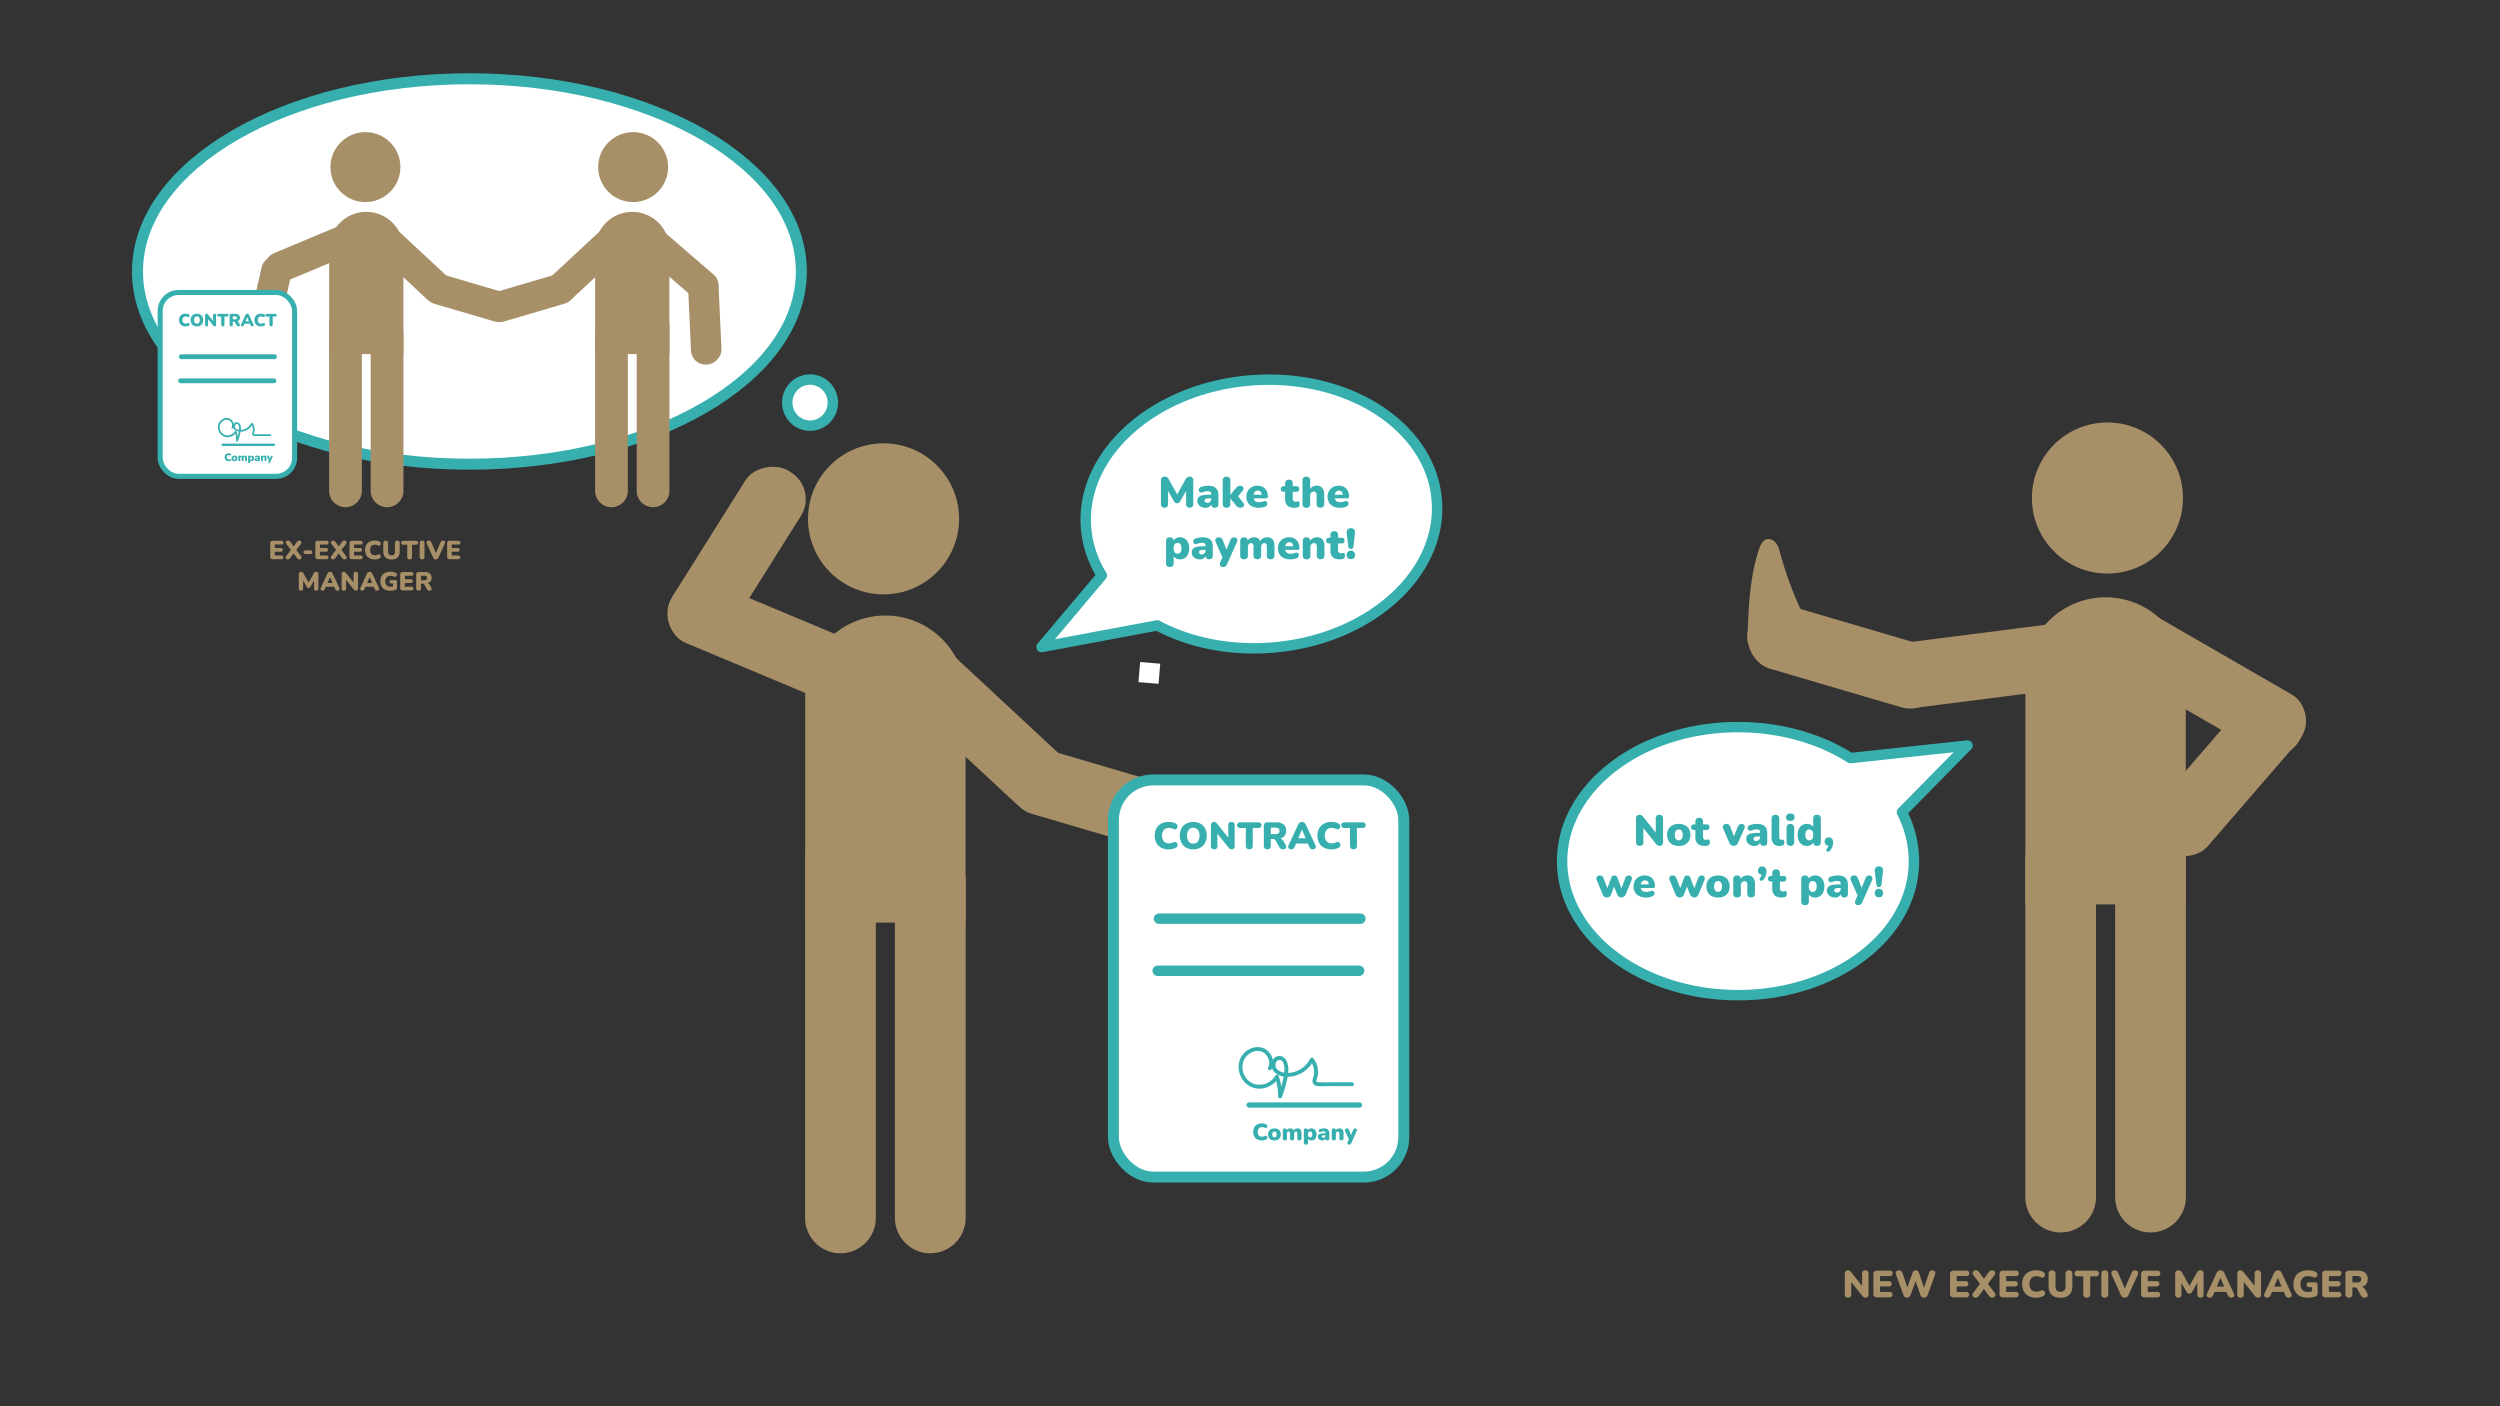 <?xml version="1.0" encoding="UTF-8"?> <svg xmlns="http://www.w3.org/2000/svg" id="EN" width="1920" height="1080" viewBox="0 0 1920 1080"><rect x="0" y="0" width="1920" height="1080" fill="#333333" stroke="none"/><defs><style>.cls-1,.cls-10,.cls-2,.cls-4,.cls-6,.cls-9{fill:#fff;}.cls-10,.cls-11,.cls-12,.cls-2,.cls-4,.cls-6,.cls-7,.cls-8,.cls-9{stroke:#37afaf;stroke-linecap:round;}.cls-10,.cls-2,.cls-4,.cls-6,.cls-9{stroke-linejoin:round;}.cls-2{stroke-width:8.453px;}.cls-3{fill:#a78f68;}.cls-4{stroke-width:8.007px;}.cls-11,.cls-12,.cls-5,.cls-7,.cls-8{fill:#37afaf;}.cls-6{stroke-width:8.417px;}.cls-11,.cls-12,.cls-7,.cls-8{stroke-miterlimit:10;}.cls-7,.cls-9{stroke-width:8px;}.cls-8{stroke-width:4px;}.cls-10{stroke-width:3.898px;}.cls-11{stroke-width:3.704px;}.cls-12{stroke-width:1.852px;}</style></defs><rect class="cls-1" x="874.945" y="509.054" width="15.49" height="15.49" transform="translate(1719.99 1104.297) rotate(-175.292)"></rect><ellipse class="cls-2" cx="360.517" cy="208.5" rx="254.918" ry="148"></ellipse><path class="cls-3" d="M1419.285,996.591a2.217,2.217,0,0,1-2.494-2.522V978.263a2.755,2.755,0,0,1,.638-1.957,2.195,2.195,0,0,1,1.682-.682,2.527,2.527,0,0,1,1.435.348,6.192,6.192,0,0,1,1.175,1.16l8.381,10.47v-9.483a2.191,2.191,0,0,1,2.465-2.494,2.433,2.433,0,0,1,1.842.652,2.558,2.558,0,0,1,.623,1.842v16.065a2.544,2.544,0,0,1-.58,1.755,1.987,1.987,0,0,1-1.565.652,2.959,2.959,0,0,1-1.552-.348,4.886,4.886,0,0,1-1.203-1.16l-8.381-10.469v9.454A2.205,2.205,0,0,1,1419.285,996.591Z"></path><path class="cls-3" d="M1441.557,996.33a2.448,2.448,0,0,1-2.784-2.755V978.64a2.449,2.449,0,0,1,2.784-2.755h9.831a1.821,1.821,0,0,1,2.088,2.03,1.846,1.846,0,0,1-2.088,2.088h-7.511v3.886h6.873a2.059,2.059,0,1,1,0,4.118h-6.873v4.205h7.511a2.059,2.059,0,1,1,0,4.118Z"></path><path class="cls-3" d="M1464.582,996.591a2.802,2.802,0,0,1-1.74-.507,3.283,3.283,0,0,1-1.043-1.581l-5.656-15.747a2.28,2.28,0,0,1,.145-2.219,3.145,3.145,0,0,1,3.93-.405,3.419,3.419,0,0,1,.942,1.58l3.654,11.02,3.943-11.02a3.815,3.815,0,0,1,1.001-1.58,2.352,2.352,0,0,1,1.581-.508,2.257,2.257,0,0,1,1.537.508,3.697,3.697,0,0,1,.957,1.609l3.769,11.223,3.857-11.252a3.402,3.402,0,0,1,.941-1.58,2.496,2.496,0,0,1,1.668-.508,2.168,2.168,0,0,1,1.943.913,2.383,2.383,0,0,1,.144,2.219l-5.713,15.776a3.35,3.35,0,0,1-1.029,1.552,2.738,2.738,0,0,1-1.726.507,2.798,2.798,0,0,1-1.74-.507,3.291,3.291,0,0,1-1.044-1.581l-3.741-10.469-3.799,10.498a3.597,3.597,0,0,1-1.044,1.552A2.726,2.726,0,0,1,1464.582,996.591Z"></path><path class="cls-3" d="M1500.426,996.33a2.447,2.447,0,0,1-2.783-2.755V978.64a2.448,2.448,0,0,1,2.783-2.755h9.832a1.821,1.821,0,0,1,2.088,2.03,1.846,1.846,0,0,1-2.088,2.088h-7.512v3.886h6.873a2.059,2.059,0,1,1,0,4.118h-6.873v4.205h7.512a2.059,2.059,0,1,1,0,4.118Z"></path><path class="cls-3" d="M1517.275,996.591a2.661,2.661,0,0,1-1.697-.536,1.956,1.956,0,0,1-.768-1.393,2.405,2.405,0,0,1,.58-1.725l5.248-6.932-5.074-6.699a2.42,2.42,0,0,1-.567-1.739,2.075,2.075,0,0,1,.77-1.393,2.55,2.55,0,0,1,1.682-.551,2.694,2.694,0,0,1,1.478.406,4.823,4.823,0,0,1,1.276,1.305l3.451,4.814,3.48-4.814a4.53,4.53,0,0,1,1.276-1.319,2.772,2.772,0,0,1,1.48-.392,2.648,2.648,0,0,1,1.711.536,1.982,1.982,0,0,1,.754,1.393,2.508,2.508,0,0,1-.58,1.754l-5.075,6.699,5.22,6.932a2.301,2.301,0,0,1,.595,1.725,2.023,2.023,0,0,1-.768,1.393,2.648,2.648,0,0,1-1.711.536,2.692,2.692,0,0,1-1.465-.392,4.909,4.909,0,0,1-1.29-1.319l-3.625-4.988-3.597,4.988a4.794,4.794,0,0,1-1.305,1.319A2.764,2.764,0,0,1,1517.275,996.591Z"></path><path class="cls-3" d="M1538.416,996.33a2.448,2.448,0,0,1-2.784-2.755V978.64a2.449,2.449,0,0,1,2.784-2.755h9.831a1.821,1.821,0,0,1,2.088,2.03,1.846,1.846,0,0,1-2.088,2.088h-7.511v3.886h6.873a2.059,2.059,0,1,1,0,4.118h-6.873v4.205h7.511a2.059,2.059,0,1,1,0,4.118Z"></path><path class="cls-3" d="M1563.82,996.649a12.188,12.188,0,0,1-5.83-1.306,8.955,8.955,0,0,1-3.727-3.683,12.629,12.629,0,0,1,0-11.121,8.975,8.975,0,0,1,3.727-3.669,12.188,12.188,0,0,1,5.83-1.305,13.404,13.404,0,0,1,2.769.304,9.14,9.14,0,0,1,2.537.914,2.502,2.502,0,0,1,1.131,1.101,2.413,2.413,0,0,1,.232,1.363,2.554,2.554,0,0,1-.508,1.247,2.031,2.031,0,0,1-1.059.739,1.869,1.869,0,0,1-1.393-.189,7.871,7.871,0,0,0-3.509-.841,5.17,5.17,0,0,0-4.06,1.522,7.714,7.714,0,0,0,0,8.758,5.166,5.166,0,0,0,4.06,1.522,7.903,7.903,0,0,0,3.335-.782,2.392,2.392,0,0,1,1.552-.203,2.08,2.08,0,0,1,1.116.695,2.428,2.428,0,0,1,.348,2.553,2.22,2.22,0,0,1-1.072,1.072,8.713,8.713,0,0,1-2.509.957A13.034,13.034,0,0,1,1563.82,996.649Z"></path><path class="cls-3" d="M1582.495,996.649q-4.466,0-6.829-2.263t-2.363-6.757v-9.309a2.709,2.709,0,0,1,.695-2.001,3.141,3.141,0,0,1,3.944,0,2.709,2.709,0,0,1,.696,2.001v9.367a4.986,4.986,0,0,0,.986,3.363,4.173,4.173,0,0,0,5.713,0,4.996,4.996,0,0,0,.985-3.363v-9.367a2.744,2.744,0,0,1,.682-2.001,2.617,2.617,0,0,1,1.958-.696,2.567,2.567,0,0,1,1.942.696,2.781,2.781,0,0,1,.667,2.001V987.63q0,4.496-2.306,6.757Q1586.963,996.65,1582.495,996.649Z"></path><path class="cls-3" d="M1602.621,996.591a2.665,2.665,0,0,1-1.972-.695,2.711,2.711,0,0,1-.696-2.001V980.235H1595.4a2.175,2.175,0,1,1,0-4.351h14.441a2.175,2.175,0,1,1,0,4.351h-4.553v13.659a2.747,2.747,0,0,1-.682,2.001A2.657,2.657,0,0,1,1602.621,996.591Z"></path><path class="cls-3" d="M1616.482,996.591a2.666,2.666,0,0,1-1.972-.695,2.753,2.753,0,0,1-.696-2.03V978.35a2.75,2.75,0,0,1,.696-2.029,3.141,3.141,0,0,1,3.944,0,2.75,2.75,0,0,1,.695,2.029v15.516a2.788,2.788,0,0,1-.681,2.03A2.658,2.658,0,0,1,1616.482,996.591Z"></path><path class="cls-3" d="M1631.795,996.591a3.107,3.107,0,0,1-1.783-.464,3.468,3.468,0,0,1-1.147-1.479l-7.018-15.486a2.92,2.92,0,0,1-.29-1.827,1.998,1.998,0,0,1,.811-1.262,2.71,2.71,0,0,1,1.596-.449,2.646,2.646,0,0,1,1.77.522,4.122,4.122,0,0,1,1.043,1.536l5.104,11.832,5.104-11.86a3.975,3.975,0,0,1,1.043-1.522,2.602,2.602,0,0,1,1.711-.508,2.422,2.422,0,0,1,1.509.464,2.037,2.037,0,0,1,.769,1.262,2.981,2.981,0,0,1-.305,1.812l-7.047,15.486a3.284,3.284,0,0,1-1.117,1.479A3.052,3.052,0,0,1,1631.795,996.591Z"></path><path class="cls-3" d="M1647.164,996.33a2.447,2.447,0,0,1-2.783-2.755V978.64a2.448,2.448,0,0,1,2.783-2.755h9.832a1.821,1.821,0,0,1,2.088,2.03,1.846,1.846,0,0,1-2.088,2.088h-7.512v3.886h6.873a2.059,2.059,0,1,1,0,4.118h-6.873v4.205h7.512a2.059,2.059,0,1,1,0,4.118Z"></path><path class="cls-3" d="M1672.945,996.591a2.383,2.383,0,0,1-1.783-.638,2.462,2.462,0,0,1-.623-1.798V978.061a2.36,2.36,0,0,1,.666-1.812,2.656,2.656,0,0,1,1.885-.624,2.912,2.912,0,0,1,1.596.392,3.464,3.464,0,0,1,1.102,1.29l5.713,10.296,5.713-10.296a3.784,3.784,0,0,1,1.117-1.29,2.897,2.897,0,0,1,1.609-.392,2.198,2.198,0,0,1,2.407,2.437v16.095a2.497,2.497,0,0,1-.609,1.798,2.833,2.833,0,0,1-3.581,0,2.462,2.462,0,0,1-.623-1.798v-8.933l-4.061,7.076a3.381,3.381,0,0,1-.856.957,2.401,2.401,0,0,1-2.393,0,2.956,2.956,0,0,1-.842-.957l-4.03-6.96v8.816a2.501,2.501,0,0,1-.608,1.798A2.376,2.376,0,0,1,1672.945,996.591Z"></path><path class="cls-3" d="M1697.072,996.591a2.102,2.102,0,0,1-2-3.248l7.221-15.544a3.964,3.964,0,0,1,1.275-1.652,3.026,3.026,0,0,1,1.77-.522,2.984,2.984,0,0,1,1.74.522,3.964,3.964,0,0,1,1.275,1.652l7.221,15.544a2.291,2.291,0,0,1,.059,2.335,2.137,2.137,0,0,1-1.914.913,2.706,2.706,0,0,1-1.783-.521,4.425,4.425,0,0,1-1.117-1.683l-.928-2.204h-9.135l-.928,2.204a5.391,5.391,0,0,1-1.073,1.683A2.374,2.374,0,0,1,1697.072,996.591Zm8.207-15.138-2.783,6.641h5.625l-2.783-6.641Z"></path><path class="cls-3" d="M1720.736,996.591a2.217,2.217,0,0,1-2.494-2.522V978.263a2.756,2.756,0,0,1,.639-1.957,2.196,2.196,0,0,1,1.682-.682,2.522,2.522,0,0,1,1.435.348,6.224,6.224,0,0,1,1.175,1.16l8.381,10.47v-9.483a2.192,2.192,0,0,1,2.465-2.494,2.434,2.434,0,0,1,1.842.652,2.563,2.563,0,0,1,.624,1.842v16.065a2.548,2.548,0,0,1-.58,1.755,1.992,1.992,0,0,1-1.566.652,2.957,2.957,0,0,1-1.552-.348,4.907,4.907,0,0,1-1.204-1.16l-8.381-10.469v9.454A2.204,2.204,0,0,1,1720.736,996.591Z"></path><path class="cls-3" d="M1741.182,996.591a2.103,2.103,0,0,1-2.001-3.248l7.222-15.544a3.958,3.958,0,0,1,1.275-1.652,3.024,3.024,0,0,1,1.77-.522,2.978,2.978,0,0,1,1.739.522,3.958,3.958,0,0,1,1.276,1.652l7.221,15.544a2.295,2.295,0,0,1,.059,2.335,2.138,2.138,0,0,1-1.914.913,2.709,2.709,0,0,1-1.784-.521,4.426,4.426,0,0,1-1.116-1.683L1754,992.183h-9.135l-.929,2.204a5.374,5.374,0,0,1-1.073,1.683A2.37,2.37,0,0,1,1741.182,996.591Zm8.207-15.138-2.784,6.641h5.626l-2.783-6.641Z"></path><path class="cls-3" d="M1772.27,996.649a12.537,12.537,0,0,1-5.96-1.306,8.884,8.884,0,0,1-3.727-3.653,12.435,12.435,0,0,1,.073-11.122,9.168,9.168,0,0,1,3.871-3.697,13.115,13.115,0,0,1,6.09-1.305,16.44,16.44,0,0,1,2.958.275,10.466,10.466,0,0,1,2.958,1.029,1.958,1.958,0,0,1,1.029.972,2.353,2.353,0,0,1,.174,1.319,2.635,2.635,0,0,1-.508,1.232,2.052,2.052,0,0,1-1.059.739,2.087,2.087,0,0,1-1.492-.174,9.405,9.405,0,0,0-4.031-.841,5.635,5.635,0,0,0-4.365,1.566,6.466,6.466,0,0,0-1.435,4.524,6.202,6.202,0,0,0,1.451,4.466,5.681,5.681,0,0,0,4.291,1.508,12.651,12.651,0,0,0,2.987-.405v-3.22h-2.03q-2.06,0-2.059-1.885,0-1.855,2.059-1.855h4.292a1.846,1.846,0,0,1,2.089,2.088v6.409a2.837,2.837,0,0,1-.363,1.478,2.008,2.008,0,0,1-1.145.87,19.917,19.917,0,0,1-6.147.986Z"></path><path class="cls-3" d="M1786.276,996.33a2.448,2.448,0,0,1-2.784-2.755V978.64a2.448,2.448,0,0,1,2.784-2.755h9.831a1.821,1.821,0,0,1,2.088,2.03,1.846,1.846,0,0,1-2.088,2.088h-7.512v3.886h6.873a2.059,2.059,0,1,1,0,4.118h-6.873v4.205h7.512a2.059,2.059,0,1,1,0,4.118Z"></path><path class="cls-3" d="M1803.967,996.591a2.669,2.669,0,0,1-1.973-.695,2.711,2.711,0,0,1-.695-2.001V978.582a2.432,2.432,0,0,1,2.697-2.697h7.133a7.803,7.803,0,0,1,5.38,1.697,5.99,5.99,0,0,1,1.899,4.712,6.292,6.292,0,0,1-1.145,3.843,5.965,5.965,0,0,1-3.32,2.16,4.24,4.24,0,0,1,2.61,2.233l1.449,2.609a3.148,3.148,0,0,1,.421,1.653,1.778,1.778,0,0,1-.624,1.291,2.532,2.532,0,0,1-1.711.507,3.392,3.392,0,0,1-1.841-.449,3.841,3.841,0,0,1-1.262-1.465l-2.64-4.843a1.957,1.957,0,0,0-.884-.885,2.93,2.93,0,0,0-1.232-.246h-1.595v5.191a2.751,2.751,0,0,1-.682,2.001A2.66,2.66,0,0,1,1803.967,996.591Zm2.668-11.658h3.537q3.161,0,3.162-2.493,0-2.465-3.162-2.466h-3.537Z"></path><path class="cls-3" d="M209.458,429.447a1.688,1.688,0,0,1-1.92-1.9v-10.3a1.688,1.688,0,0,1,1.92-1.899h6.78a1.255,1.255,0,0,1,1.439,1.399,1.273,1.273,0,0,1-1.439,1.44h-5.181v2.68h4.74a1.42,1.42,0,1,1,0,2.84h-4.74v2.9h5.181a1.42,1.42,0,1,1,0,2.84Z"></path><path class="cls-3" d="M221.078,429.627a1.829,1.829,0,0,1-1.17-.37,1.349,1.349,0,0,1-.53-.96,1.659,1.659,0,0,1,.4-1.19l3.62-4.78-3.5-4.62a1.665,1.665,0,0,1-.391-1.2,1.431,1.431,0,0,1,.53-.96,1.762,1.762,0,0,1,1.16-.38,1.857,1.857,0,0,1,1.02.28,3.337,3.337,0,0,1,.88.9l2.381,3.319,2.399-3.319a3.109,3.109,0,0,1,.88-.91,1.905,1.905,0,0,1,1.02-.271,1.827,1.827,0,0,1,1.18.37,1.366,1.366,0,0,1,.52.96,1.732,1.732,0,0,1-.4,1.21l-3.5,4.62,3.6,4.78a1.587,1.587,0,0,1,.41,1.19,1.398,1.398,0,0,1-.53.96,1.819,1.819,0,0,1-1.18.37,1.859,1.859,0,0,1-1.01-.27,3.377,3.377,0,0,1-.89-.91l-2.5-3.44-2.481,3.44a3.31,3.31,0,0,1-.9.91A1.911,1.911,0,0,1,221.078,429.627Z"></path><path class="cls-3" d="M234.498,425.467a1.367,1.367,0,0,1-1.4-1.399,1.321,1.321,0,0,1,.4-.99,1.374,1.374,0,0,1,1-.39h3.96a1.379,1.379,0,0,1,1,.39,1.323,1.323,0,0,1,.399.99,1.365,1.365,0,0,1-1.399,1.399Z"></path><path class="cls-3" d="M244.118,429.447a1.688,1.688,0,0,1-1.92-1.9v-10.3a1.688,1.688,0,0,1,1.92-1.899h6.78a1.255,1.255,0,0,1,1.44,1.399,1.273,1.273,0,0,1-1.44,1.44h-5.181v2.68h4.74a1.42,1.42,0,1,1,0,2.84h-4.74v2.9h5.181a1.42,1.42,0,1,1,0,2.84Z"></path><path class="cls-3" d="M255.738,429.627a1.829,1.829,0,0,1-1.17-.37,1.349,1.349,0,0,1-.53-.96,1.658,1.658,0,0,1,.4-1.19l3.62-4.78-3.5-4.62a1.665,1.665,0,0,1-.391-1.2,1.431,1.431,0,0,1,.53-.96,1.763,1.763,0,0,1,1.16-.38,1.857,1.857,0,0,1,1.02.28,3.335,3.335,0,0,1,.88.9l2.381,3.319,2.399-3.319a3.109,3.109,0,0,1,.88-.91,1.905,1.905,0,0,1,1.02-.271,1.827,1.827,0,0,1,1.18.37,1.366,1.366,0,0,1,.52.96,1.733,1.733,0,0,1-.4,1.21l-3.5,4.62,3.6,4.78a1.587,1.587,0,0,1,.41,1.19,1.398,1.398,0,0,1-.53.96,1.819,1.819,0,0,1-1.18.37,1.86,1.86,0,0,1-1.01-.27,3.375,3.375,0,0,1-.89-.91l-2.5-3.44-2.48,3.44a3.309,3.309,0,0,1-.9.91A1.91,1.91,0,0,1,255.738,429.627Z"></path><path class="cls-3" d="M270.318,429.447a1.688,1.688,0,0,1-1.92-1.9v-10.3a1.688,1.688,0,0,1,1.92-1.899h6.78a1.255,1.255,0,0,1,1.44,1.399,1.273,1.273,0,0,1-1.44,1.44H271.918v2.68h4.74a1.42,1.42,0,1,1,0,2.84h-4.74v2.9h5.181a1.42,1.42,0,1,1,0,2.84Z"></path><path class="cls-3" d="M287.838,429.667a8.408,8.408,0,0,1-4.02-.899,6.18,6.18,0,0,1-2.57-2.54,8.71,8.71,0,0,1,0-7.67,6.186,6.186,0,0,1,2.57-2.53,8.408,8.408,0,0,1,4.02-.9,9.221,9.221,0,0,1,1.909.21,6.347,6.347,0,0,1,1.75.63,1.722,1.722,0,0,1,.78.761,1.663,1.663,0,0,1,.16.94,1.757,1.757,0,0,1-.35.86,1.399,1.399,0,0,1-.731.51,1.287,1.287,0,0,1-.96-.13,5.431,5.431,0,0,0-2.42-.58,3.566,3.566,0,0,0-2.8,1.05,5.319,5.319,0,0,0,0,6.04,3.563,3.563,0,0,0,2.8,1.05,5.45,5.45,0,0,0,2.3-.539,1.651,1.651,0,0,1,1.07-.141,1.437,1.437,0,0,1,.77.48,1.649,1.649,0,0,1,.37.83,1.675,1.675,0,0,1-.13.93,1.532,1.532,0,0,1-.74.74,6.031,6.031,0,0,1-1.73.66A9.058,9.058,0,0,1,287.838,429.667Z"></path><path class="cls-3" d="M300.717,429.667a6.551,6.551,0,0,1-4.71-1.56,6.162,6.162,0,0,1-1.63-4.66v-6.42a1.866,1.866,0,0,1,.48-1.38,2.164,2.164,0,0,1,2.72,0,1.865,1.865,0,0,1,.48,1.38v6.46a3.446,3.446,0,0,0,.68,2.32,2.88,2.88,0,0,0,3.94,0,3.445,3.445,0,0,0,.68-2.32v-6.46a1.89,1.89,0,0,1,.47-1.38,1.805,1.805,0,0,1,1.351-.48,1.771,1.771,0,0,1,1.34.48,1.916,1.916,0,0,1,.46,1.38v6.42a6.256,6.256,0,0,1-1.59,4.66A6.407,6.407,0,0,1,300.717,429.667Z"></path><path class="cls-3" d="M314.598,429.627a1.843,1.843,0,0,1-1.36-.48,1.868,1.868,0,0,1-.48-1.38v-9.42h-3.14a1.5,1.5,0,1,1,0-3h9.96a1.5,1.5,0,1,1,0,3h-3.14v9.42a1.892,1.892,0,0,1-.471,1.38A1.834,1.834,0,0,1,314.598,429.627Z"></path><path class="cls-3" d="M324.157,429.627a1.843,1.843,0,0,1-1.36-.48,1.901,1.901,0,0,1-.479-1.4v-10.7a1.898,1.898,0,0,1,.479-1.399,2.166,2.166,0,0,1,2.721,0,1.899,1.899,0,0,1,.479,1.399v10.7a1.926,1.926,0,0,1-.47,1.4A1.837,1.837,0,0,1,324.157,429.627Z"></path><path class="cls-3" d="M334.718,429.627a2.151,2.151,0,0,1-1.23-.319,2.397,2.397,0,0,1-.79-1.02l-4.84-10.68a2.007,2.007,0,0,1-.2-1.26,1.375,1.375,0,0,1,.561-.87,1.858,1.858,0,0,1,1.1-.31,1.822,1.822,0,0,1,1.22.36,2.853,2.853,0,0,1,.721,1.06l3.52,8.16,3.52-8.18a2.745,2.745,0,0,1,.721-1.05,1.79,1.79,0,0,1,1.18-.351,1.67,1.67,0,0,1,1.04.32,1.397,1.397,0,0,1,.53.87,2.051,2.051,0,0,1-.21,1.25l-4.86,10.68a2.282,2.282,0,0,1-.77,1.02A2.111,2.111,0,0,1,334.718,429.627Z"></path><path class="cls-3" d="M345.317,429.447a1.688,1.688,0,0,1-1.92-1.9v-10.3a1.688,1.688,0,0,1,1.92-1.899h6.78a1.255,1.255,0,0,1,1.439,1.399,1.273,1.273,0,0,1-1.439,1.44H346.917v2.68h4.74a1.42,1.42,0,1,1,0,2.84h-4.74v2.9h5.181a1.42,1.42,0,1,1,0,2.84Z"></path><path class="cls-3" d="M231.138,453.627a1.642,1.642,0,0,1-1.23-.44,1.698,1.698,0,0,1-.43-1.24v-11.1a1.624,1.624,0,0,1,.46-1.25,1.828,1.828,0,0,1,1.3-.431,1.998,1.998,0,0,1,1.1.271,2.399,2.399,0,0,1,.761.89l3.939,7.101,3.94-7.101a2.593,2.593,0,0,1,.77-.89,1.991,1.991,0,0,1,1.11-.271,1.517,1.517,0,0,1,1.66,1.681v11.1a1.727,1.727,0,0,1-.42,1.24,1.956,1.956,0,0,1-2.471,0,1.702,1.702,0,0,1-.43-1.24v-6.16l-2.8,4.88a2.335,2.335,0,0,1-.59.66,1.659,1.659,0,0,1-1.65,0,2.024,2.024,0,0,1-.58-.66l-2.78-4.8v6.08a1.724,1.724,0,0,1-.42,1.24A1.635,1.635,0,0,1,231.138,453.627Z"></path><path class="cls-3" d="M247.777,453.627a1.45,1.45,0,0,1-1.381-2.239l4.981-10.721a2.742,2.742,0,0,1,.88-1.14,2.088,2.088,0,0,1,1.22-.36,2.056,2.056,0,0,1,1.2.36,2.734,2.734,0,0,1,.88,1.14l4.981,10.721a1.581,1.581,0,0,1,.04,1.609,1.474,1.474,0,0,1-1.32.63,1.869,1.869,0,0,1-1.23-.359,3.045,3.045,0,0,1-.77-1.16l-.64-1.52h-6.3l-.641,1.52a3.705,3.705,0,0,1-.74,1.16A1.635,1.635,0,0,1,247.777,453.627Zm5.659-10.44-1.92,4.58h3.88l-1.92-4.58Z"></path><path class="cls-3" d="M264.097,453.627a1.529,1.529,0,0,1-1.72-1.739v-10.9a1.903,1.903,0,0,1,.439-1.35,1.515,1.515,0,0,1,1.16-.471,1.738,1.738,0,0,1,.99.24,4.266,4.266,0,0,1,.81.8l5.78,7.221v-6.54a1.512,1.512,0,0,1,1.7-1.721,1.676,1.676,0,0,1,1.27.45,1.764,1.764,0,0,1,.431,1.27v11.079a1.757,1.757,0,0,1-.4,1.211,1.373,1.373,0,0,1-1.08.449,2.048,2.048,0,0,1-1.07-.239,3.372,3.372,0,0,1-.829-.801l-5.78-7.22v6.52A1.521,1.521,0,0,1,264.097,453.627Z"></path><path class="cls-3" d="M278.197,453.627a1.45,1.45,0,0,1-1.381-2.239l4.981-10.721a2.741,2.741,0,0,1,.88-1.14,2.087,2.087,0,0,1,1.22-.36,2.056,2.056,0,0,1,1.2.36,2.734,2.734,0,0,1,.88,1.14l4.98,10.721a1.581,1.581,0,0,1,.04,1.609,1.474,1.474,0,0,1-1.32.63,1.869,1.869,0,0,1-1.23-.359,3.044,3.044,0,0,1-.77-1.16l-.64-1.52h-6.3l-.641,1.52a3.703,3.703,0,0,1-.74,1.16A1.635,1.635,0,0,1,278.197,453.627Zm5.659-10.44-1.92,4.58h3.88l-1.92-4.58Z"></path><path class="cls-3" d="M299.637,453.667a8.648,8.648,0,0,1-4.11-.899,6.13,6.13,0,0,1-2.57-2.521,8.581,8.581,0,0,1,.05-7.67,6.328,6.328,0,0,1,2.67-2.55,9.053,9.053,0,0,1,4.2-.9,11.305,11.305,0,0,1,2.04.19,7.233,7.233,0,0,1,2.04.71,1.352,1.352,0,0,1,.71.67,1.622,1.622,0,0,1,.12.91,1.816,1.816,0,0,1-.35.85,1.422,1.422,0,0,1-.73.51,1.446,1.446,0,0,1-1.03-.119,6.477,6.477,0,0,0-2.779-.58,3.883,3.883,0,0,0-3.01,1.08,4.458,4.458,0,0,0-.99,3.119,4.278,4.278,0,0,0,1,3.08,3.921,3.921,0,0,0,2.96,1.04,8.719,8.719,0,0,0,2.06-.279v-2.221h-1.399q-1.421,0-1.42-1.3,0-1.279,1.42-1.28h2.96a1.273,1.273,0,0,1,1.439,1.44v4.42a1.959,1.959,0,0,1-.25,1.02,1.389,1.389,0,0,1-.79.6,13.698,13.698,0,0,1-4.239.68Z"></path><path class="cls-3" d="M309.297,453.447a1.688,1.688,0,0,1-1.92-1.9v-10.3a1.688,1.688,0,0,1,1.92-1.899h6.78a1.255,1.255,0,0,1,1.44,1.399,1.273,1.273,0,0,1-1.44,1.44h-5.181v2.68h4.74a1.42,1.42,0,1,1,0,2.84h-4.74v2.9h5.181a1.42,1.42,0,1,1,0,2.84Z"></path><path class="cls-3" d="M321.496,453.627a1.843,1.843,0,0,1-1.36-.48,1.871,1.871,0,0,1-.479-1.38V441.207a1.676,1.676,0,0,1,1.859-1.859h4.92a5.38,5.38,0,0,1,3.71,1.17,4.13,4.13,0,0,1,1.311,3.25,4.339,4.339,0,0,1-.79,2.649,4.114,4.114,0,0,1-2.29,1.49,2.924,2.924,0,0,1,1.8,1.54l1,1.8a2.167,2.167,0,0,1,.29,1.141,1.225,1.225,0,0,1-.43.89,1.744,1.744,0,0,1-1.18.35,2.348,2.348,0,0,1-1.27-.31,2.648,2.648,0,0,1-.87-1.01l-1.82-3.341a1.345,1.345,0,0,0-.609-.609,2.019,2.019,0,0,0-.851-.17h-1.1v3.58a1.896,1.896,0,0,1-.47,1.38A1.837,1.837,0,0,1,321.496,453.627Zm1.84-8.04h2.441q2.18,0,2.18-1.72,0-1.699-2.18-1.7h-2.441Z"></path><path class="cls-4" d="M799.931,496.921,888.755,480.337c24.498,13.002,55.218,19.585,87.985,17.04,74.388-5.777,131.127-56.404,126.726-113.077s-68.276-97.934-142.664-92.157S829.674,348.547,834.076,405.22a81.477,81.477,0,0,0,12.146,36.7Z"></path><path class="cls-4" d="M1511.046,572.571l-89.842,9.656c-23.417-14.86-53.536-23.801-86.401-23.801-74.612,0-135.1,46.083-135.101,102.926s60.489,102.926,135.101,102.926,135.101-46.083,135.101-102.926a81.476,81.476,0,0,0-9.268-37.53Z"></path><rect class="cls-3" x="488.877" y="401.931" width="153.652" height="50.603" rx="24.243" transform="translate(1228.487 175.706) rotate(122.157)"></rect><path class="cls-3" d="M516.226,778.953H774.714a27.16,27.16,0,0,1,27.16,27.16v0a27.16,27.16,0,0,1-27.16,27.16H497.302a8.237,8.237,0,0,1-8.237-8.237V806.113a27.16,27.16,0,0,1,27.16-27.16Z" transform="translate(1451.583 160.643) rotate(90)"></path><path class="cls-3" d="M585.226,778.953H843.714a27.16,27.16,0,0,1,27.16,27.16v0a27.16,27.16,0,0,1-27.16,27.16H566.302a8.237,8.237,0,0,1-8.237-8.237V806.113a27.16,27.16,0,0,1,27.16-27.16Z" transform="translate(1520.583 91.643) rotate(90)"></path><path class="cls-3" d="M679.975,472.726h0a61.582,61.582,0,0,1,61.582,61.582V708.553a0,0,0,0,1,0,0H618.393a0,0,0,0,1,0,0V534.309a61.582,61.582,0,0,1,61.582-61.582Z"></path><rect class="cls-3" x="674.052" y="533.279" width="160.696" height="50.603" rx="22.314" transform="translate(582.383 -364.209) rotate(42.923)"></rect><rect class="cls-3" x="772.686" y="590.124" width="153.652" height="50.603" rx="24.243" transform="translate(1491.009 1445.426) rotate(-163.621)"></rect><circle class="cls-3" cx="678.553" cy="398.47" r="58.012"></circle><rect class="cls-3" x="509.309" y="467.401" width="160.696" height="50.603" rx="22.314" transform="translate(236.071 -189.52) rotate(22.722)"></rect><rect class="cls-3" x="1634.091" y="568.124" width="153.652" height="50.603" rx="24.243" transform="translate(3278.58 -313.118) rotate(130.831)"></rect><path class="cls-3" d="M1503.429,762.953h277.411a27.16,27.16,0,0,1,27.16,27.16v0a27.16,27.16,0,0,1-27.16,27.16H1522.353a27.16,27.16,0,0,1-27.16-27.16V771.189a8.237,8.237,0,0,1,8.237-8.237Z" transform="translate(2441.71 -861.484) rotate(90)"></path><path class="cls-3" d="M1434.429,762.953h277.411a27.16,27.16,0,0,1,27.16,27.16v0a27.16,27.16,0,0,1-27.16,27.16H1453.353a27.16,27.16,0,0,1-27.16-27.16V771.189a8.237,8.237,0,0,1,8.237-8.237Z" transform="translate(2372.71 -792.484) rotate(90)"></path><path class="cls-3" d="M1555.509,458.726h123.165a0,0,0,0,1,0,0V632.971a61.582,61.582,0,0,1-61.582,61.582h0a61.582,61.582,0,0,1-61.582-61.582V458.726a0,0,0,0,1,0,0Z" transform="translate(3234.183 1153.28) rotate(180)"></path><rect class="cls-3" x="1444.531" y="485.932" width="160.696" height="50.603" rx="22.314" transform="translate(3102.24 825.159) rotate(172.722)"></rect><rect class="cls-3" x="1339.883" y="478.739" width="153.652" height="50.603" rx="24.243" transform="translate(199.625 -379.038) rotate(16.379)"></rect><circle class="cls-3" cx="1618.514" cy="382.47" r="58.012"></circle><rect class="cls-3" x="1617.103" y="501.146" width="160.696" height="50.603" rx="22.314" transform="translate(2904.263 1831.089) rotate(-150)"></rect><path class="cls-3" d="M1384.095,470.517a270.616,270.616,0,0,1-16.884-45.576c-.72-2.655-1.433-5.392-3.059-7.61s-4.421-3.82-7.101-3.202c-3.362.776-5.074,4.451-6.16,7.725-7.109,21.434-7.993,44.36-8.815,66.927a11.569,11.569,0,0,0,.698,5.507c.817,1.683,2.802,2.957,4.562,2.323"></path><path class="cls-5" d="M1259.306,649.627q-2.839,0-2.839-2.871V628.771a3.138,3.138,0,0,1,.727-2.228,2.501,2.501,0,0,1,1.914-.775,2.873,2.873,0,0,1,1.634.396,7.06,7.06,0,0,1,1.337,1.32l9.536,11.913V628.606q0-2.839,2.806-2.838a2.769,2.769,0,0,1,2.096.742,2.914,2.914,0,0,1,.709,2.096v18.281a2.899,2.899,0,0,1-.66,1.997,2.265,2.265,0,0,1-1.782.742,3.355,3.355,0,0,1-1.765-.396,5.561,5.561,0,0,1-1.37-1.32L1262.11,635.998v10.758Q1262.11,649.627,1259.306,649.627Z"></path><path class="cls-5" d="M1289.303,649.693a10.292,10.292,0,0,1-4.72-1.024,7.479,7.479,0,0,1-3.135-2.937,9.703,9.703,0,0,1,0-9.059,7.518,7.518,0,0,1,3.135-2.921,11.402,11.402,0,0,1,9.438,0,7.418,7.418,0,0,1,3.118,2.921,9.831,9.831,0,0,1,0,9.059,7.381,7.381,0,0,1-3.118,2.937A10.294,10.294,0,0,1,1289.303,649.693Zm0-4.323a2.758,2.758,0,0,0,2.178-.99,6.312,6.312,0,0,0,0-6.353,2.78,2.78,0,0,0-2.178-.974,2.812,2.812,0,0,0-2.211.974,6.299,6.299,0,0,0,0,6.353A2.79,2.79,0,0,0,1289.303,645.37Z"></path><path class="cls-5" d="M1309.301,649.693q-3.697,0-5.479-1.716a6.885,6.885,0,0,1-1.781-5.182V637.417h-1.123a2.162,2.162,0,1,1,0-4.323h1.123v-2.046a2.997,2.997,0,0,1,.758-2.211,2.95,2.95,0,0,1,2.179-.759q2.937,0,2.937,2.97v2.046h2.706q2.244,0,2.244,2.146a1.955,1.955,0,0,1-2.244,2.178h-2.706v5.181a2.115,2.115,0,0,0,2.409,2.376,3.942,3.942,0,0,0,.892-.099,3.501,3.501,0,0,1,.791-.099,1.037,1.037,0,0,1,.858.313,2.469,2.469,0,0,1,.33,1.567,4.135,4.135,0,0,1-.297,1.666,1.816,1.816,0,0,1-1.056.974,6.786,6.786,0,0,1-1.254.28A9.32,9.32,0,0,1,1309.301,649.693Z"></path><path class="cls-5" d="M1331.477,649.627a3.429,3.429,0,0,1-3.301-2.31l-4.719-10.791a2.857,2.857,0,0,1,0-2.607,2.654,2.654,0,0,1,2.541-1.122,2.805,2.805,0,0,1,1.684.478,4.067,4.067,0,0,1,1.188,1.864l2.772,7.161,2.938-7.193a4.049,4.049,0,0,1,1.188-1.832,3.043,3.043,0,0,1,1.815-.478,2.359,2.359,0,0,1,1.567.512,2.217,2.217,0,0,1,.759,1.369,3.091,3.091,0,0,1-.313,1.849l-4.818,10.823A3.389,3.389,0,0,1,1331.477,649.627Z"></path><path class="cls-5" d="M1347.48,649.693a7.543,7.543,0,0,1-3.316-.693,5.519,5.519,0,0,1-2.244-1.897,4.826,4.826,0,0,1-.808-2.756,4.044,4.044,0,0,1,.924-2.788,5.399,5.399,0,0,1,2.97-1.485,26.626,26.626,0,0,1,5.445-.445h1.254v-.462a2.05,2.05,0,0,0-.61-1.683,3.386,3.386,0,0,0-2.096-.495,9.843,9.843,0,0,0-1.798.182,13.003,13.003,0,0,0-2.195.644,2.069,2.069,0,0,1-1.815-.033,1.978,1.978,0,0,1-.941-1.237,2.307,2.307,0,0,1,.166-1.617,2.428,2.428,0,0,1,1.469-1.205,16.924,16.924,0,0,1,2.92-.775,15.646,15.646,0,0,1,2.459-.214q4.058,0,6.021,1.749t1.964,5.511v6.666q0,2.969-2.706,2.97a2.471,2.471,0,0,1-2.738-2.64,3.914,3.914,0,0,1-1.584,1.98A4.939,4.939,0,0,1,1347.48,649.693Zm1.32-3.828a2.894,2.894,0,0,0,2.062-.792,2.721,2.721,0,0,0,.842-2.079V642.4h-1.254a7.339,7.339,0,0,0-2.854.412,1.364,1.364,0,0,0-.907,1.304,1.623,1.623,0,0,0,.544,1.254A2.252,2.252,0,0,0,1348.801,645.865Z"></path><path class="cls-5" d="M1366.753,649.693a5.908,5.908,0,0,1-4.686-1.7,7.617,7.617,0,0,1-1.484-5.131v-14.124q0-2.971,2.904-2.97a3.005,3.005,0,0,1,2.193.759,2.955,2.955,0,0,1,.775,2.211v13.926a2.721,2.721,0,0,0,.478,1.782,1.553,1.553,0,0,0,1.238.56,2.504,2.504,0,0,0,.478-.049c.165-.033.346-.06.545-.083a.931.931,0,0,1,.857.429,3.808,3.808,0,0,1,.264,1.749,2.736,2.736,0,0,1-.462,1.732,2.214,2.214,0,0,1-1.419.743,5.678,5.678,0,0,1-.759.115Q1367.182,649.693,1366.753,649.693Z"></path><path class="cls-5" d="M1374.97,630.454a3.558,3.558,0,0,1-2.393-.726,2.636,2.636,0,0,1-.841-2.112,2.595,2.595,0,0,1,.841-2.079,3.558,3.558,0,0,1,2.393-.726q3.267,0,3.267,2.805a2.637,2.637,0,0,1-.842,2.112A3.61,3.61,0,0,1,1374.97,630.454Zm0,19.173a2.756,2.756,0,0,1-2.161-.825,3.43,3.43,0,0,1-.743-2.376V635.998a3.43,3.43,0,0,1,.743-2.376,2.756,2.756,0,0,1,2.161-.825,2.868,2.868,0,0,1,2.194.825,3.342,3.342,0,0,1,.775,2.376v10.428a3.388,3.388,0,0,1-.759,2.376A2.858,2.858,0,0,1,1374.97,649.627Z"></path><path class="cls-5" d="M1387.674,649.693a6.688,6.688,0,0,1-3.68-1.024,6.885,6.885,0,0,1-2.508-2.937,11.76,11.76,0,0,1,0-9.059,6.91,6.91,0,0,1,2.508-2.921,6.688,6.688,0,0,1,3.68-1.022,6.357,6.357,0,0,1,2.856.644,5.041,5.041,0,0,1,1.996,1.666v-6.303q0-2.971,2.937-2.97a2.951,2.951,0,0,1,2.179.759,2.995,2.995,0,0,1,.758,2.211v17.919q0,2.969-2.903,2.97a2.535,2.535,0,0,1-2.871-2.475A4.724,4.724,0,0,1,1390.627,649,6.318,6.318,0,0,1,1387.674,649.693Zm1.881-4.323a2.756,2.756,0,0,0,2.178-.99,6.299,6.299,0,0,0,0-6.353,2.778,2.778,0,0,0-2.178-.974,2.813,2.813,0,0,0-2.211.974,6.311,6.311,0,0,0,0,6.353A2.791,2.791,0,0,0,1389.555,645.37Z"></path><path class="cls-5" d="M1405.395,653.29a1.971,1.971,0,0,1-1.188.792,1.382,1.382,0,0,1-1.089-.247,1.268,1.268,0,0,1-.512-.957,1.933,1.933,0,0,1,.544-1.337,5.513,5.513,0,0,0,.71-1.022,4.899,4.899,0,0,0,.413-1.024,3.262,3.262,0,0,1-2.146-.974,3.116,3.116,0,0,1-.792-2.228,3.007,3.007,0,0,1,3.234-3.168,2.962,2.962,0,0,1,2.393,1.04,4.356,4.356,0,0,1,.874,2.887,9.975,9.975,0,0,1-.445,2.871A10.181,10.181,0,0,1,1405.395,653.29Z"></path><path class="cls-5" d="M1234.143,689.227a3.327,3.327,0,0,1-3.267-2.244l-4.488-10.856a2.826,2.826,0,0,1-.032-2.624,2.523,2.523,0,0,1,2.408-1.105,2.722,2.722,0,0,1,1.666.478,4.35,4.35,0,0,1,1.205,1.864l2.805,7.359,3.004-7.986a2.387,2.387,0,0,1,2.375-1.716,2.439,2.439,0,0,1,1.518.43,2.861,2.861,0,0,1,.891,1.286l3.036,8.151,2.904-7.722a3.291,3.291,0,0,1,1.188-1.684,2.842,2.842,0,0,1,1.551-.462,2.114,2.114,0,0,1,2.179,1.139,3.251,3.251,0,0,1-.132,2.623l-4.455,10.791a3.459,3.459,0,0,1-6.502,0l-2.375-6.006-2.277,5.94A3.258,3.258,0,0,1,1234.143,689.227Z"></path><path class="cls-5" d="M1264.141,689.293a11.727,11.727,0,0,1-5.132-1.04,7.615,7.615,0,0,1-3.317-2.953,9.349,9.349,0,0,1-.049-8.91,7.841,7.841,0,0,1,3.036-2.986,8.918,8.918,0,0,1,4.405-1.072,8.438,8.438,0,0,1,4.24,1.022,6.912,6.912,0,0,1,2.772,2.921,9.605,9.605,0,0,1,.974,4.439q0,1.286-1.518,1.287h-9.406a3.344,3.344,0,0,0,1.32,2.276,5.012,5.012,0,0,0,2.838.693,9.886,9.886,0,0,0,1.65-.165,8.19,8.19,0,0,0,1.814-.528,2.143,2.143,0,0,1,1.783-.017,1.922,1.922,0,0,1,.973,1.155,2.317,2.317,0,0,1-.066,1.584,2.268,2.268,0,0,1-1.236,1.237,9.754,9.754,0,0,1-2.459.809A14.032,14.032,0,0,1,1264.141,689.293Zm-.793-13.167a3.025,3.025,0,0,0-2.161.792,3.849,3.849,0,0,0-1.072,2.309h6.138a3.593,3.593,0,0,0-.842-2.326A2.721,2.721,0,0,0,1263.348,676.126Z"></path><path class="cls-5" d="M1290.11,689.227a3.327,3.327,0,0,1-3.267-2.244l-4.488-10.856a2.829,2.829,0,0,1-.033-2.624,2.525,2.525,0,0,1,2.409-1.105,2.728,2.728,0,0,1,1.667.478,4.349,4.349,0,0,1,1.204,1.864l2.806,7.359,3.002-7.986a2.389,2.389,0,0,1,2.377-1.716,2.442,2.442,0,0,1,1.518.43,2.869,2.869,0,0,1,.891,1.286l3.036,8.151,2.904-7.722a3.293,3.293,0,0,1,1.188-1.684,2.835,2.835,0,0,1,1.551-.462,2.114,2.114,0,0,1,2.178,1.139,3.247,3.247,0,0,1-.133,2.623l-4.455,10.791a3.458,3.458,0,0,1-6.5,0l-2.377-6.006-2.276,5.94A3.257,3.257,0,0,1,1290.11,689.227Z"></path><path class="cls-5" d="M1319.48,689.293a10.291,10.291,0,0,1-4.719-1.024,7.484,7.484,0,0,1-3.135-2.937,9.702,9.702,0,0,1,0-9.059,7.523,7.523,0,0,1,3.135-2.921,11.401,11.401,0,0,1,9.438,0,7.42,7.42,0,0,1,3.119,2.921,9.832,9.832,0,0,1,0,9.059,7.383,7.383,0,0,1-3.119,2.937A10.288,10.288,0,0,1,1319.48,689.293Zm0-4.323a2.756,2.756,0,0,0,2.178-.99,6.299,6.299,0,0,0,0-6.353,2.778,2.778,0,0,0-2.178-.974,2.814,2.814,0,0,0-2.211.974,6.312,6.312,0,0,0,0,6.353A2.791,2.791,0,0,0,1319.48,684.97Z"></path><path class="cls-5" d="M1334.033,689.227a2.891,2.891,0,0,1-2.161-.759,3.035,3.035,0,0,1-.743-2.211V675.334q0-2.937,2.871-2.938a2.52,2.52,0,0,1,2.838,2.541,5.493,5.493,0,0,1,2.195-1.931,6.803,6.803,0,0,1,3.053-.676,5.24,5.24,0,0,1,4.307,1.716,8.261,8.261,0,0,1,1.402,5.28v6.93a2.997,2.997,0,0,1-.76,2.211,3.505,3.505,0,0,1-4.356,0,2.996,2.996,0,0,1-.76-2.211v-6.699a3.383,3.383,0,0,0-.511-2.112,1.827,1.827,0,0,0-1.501-.627,2.768,2.768,0,0,0-2.113.842,3.166,3.166,0,0,0-.791,2.261v6.336A2.626,2.626,0,0,1,1334.033,689.227Z"></path><path class="cls-5" d="M1354.197,675.631a1.979,1.979,0,0,1-1.188.792,1.382,1.382,0,0,1-1.089-.248,1.263,1.263,0,0,1-.512-.957,1.927,1.927,0,0,1,.545-1.336,5.563,5.563,0,0,0,.709-1.023,4.812,4.812,0,0,0,.412-1.022,3.264,3.264,0,0,1-2.144-.974,3.074,3.074,0,0,1-.792-2.194,3.193,3.193,0,0,1,.858-2.311,3.142,3.142,0,0,1,2.375-.891,2.962,2.962,0,0,1,2.393,1.039,4.349,4.349,0,0,1,.875,2.888,9.916,9.916,0,0,1-.445,2.888A10.252,10.252,0,0,1,1354.197,675.631Z"></path><path class="cls-5" d="M1368.353,689.293q-3.697,0-5.479-1.716a6.885,6.885,0,0,1-1.781-5.182v-5.379h-1.123a2.162,2.162,0,1,1,0-4.323h1.123v-2.046a2.997,2.997,0,0,1,.758-2.211,2.949,2.949,0,0,1,2.179-.759q2.937,0,2.937,2.97v2.046h2.706q2.244,0,2.244,2.146a1.955,1.955,0,0,1-2.244,2.178h-2.706v5.181a2.115,2.115,0,0,0,2.409,2.376,3.942,3.942,0,0,0,.892-.099,3.499,3.499,0,0,1,.791-.099,1.036,1.036,0,0,1,.858.314,2.468,2.468,0,0,1,.33,1.567,4.136,4.136,0,0,1-.297,1.666,1.815,1.815,0,0,1-1.056.974,6.791,6.791,0,0,1-1.254.28A9.333,9.333,0,0,1,1368.353,689.293Z"></path><path class="cls-5" d="M1386.238,695.167q-2.903,0-2.904-2.971V675.334q0-2.937,2.871-2.938a2.524,2.524,0,0,1,2.871,2.442,4.633,4.633,0,0,1,1.997-1.832,6.456,6.456,0,0,1,2.954-.676,6.687,6.687,0,0,1,3.679,1.022,6.905,6.905,0,0,1,2.509,2.921,10.452,10.452,0,0,1,.906,4.537,10.633,10.633,0,0,1-.891,4.521,6.534,6.534,0,0,1-6.203,3.96,6.439,6.439,0,0,1-2.822-.627,4.793,4.793,0,0,1-1.996-1.684v5.214a2.962,2.962,0,0,1-.775,2.211A3.011,3.011,0,0,1,1386.238,695.167Zm5.94-10.197a2.756,2.756,0,0,0,2.178-.99,6.306,6.306,0,0,0,0-6.353,2.778,2.778,0,0,0-2.178-.974,2.812,2.812,0,0,0-2.211.974,6.306,6.306,0,0,0,0,6.353A2.79,2.79,0,0,0,1392.179,684.97Z"></path><path class="cls-5" d="M1409.438,689.293a7.543,7.543,0,0,1-3.316-.693,5.518,5.518,0,0,1-2.244-1.897,4.826,4.826,0,0,1-.809-2.756,4.048,4.048,0,0,1,.924-2.788,5.398,5.398,0,0,1,2.971-1.485,26.606,26.606,0,0,1,5.445-.445h1.254v-.462a2.051,2.051,0,0,0-.611-1.683,3.386,3.386,0,0,0-2.096-.495,9.845,9.845,0,0,0-1.798.182,12.997,12.997,0,0,0-2.194.644,2.07,2.07,0,0,1-1.815-.033,1.977,1.977,0,0,1-.94-1.237,2.312,2.312,0,0,1,.165-1.617,2.434,2.434,0,0,1,1.469-1.205,16.933,16.933,0,0,1,2.921-.775,15.634,15.634,0,0,1,2.458-.214q4.059,0,6.022,1.749t1.963,5.511v6.666q0,2.969-2.705,2.97a2.472,2.472,0,0,1-2.739-2.64,3.913,3.913,0,0,1-1.584,1.98A4.937,4.937,0,0,1,1409.438,689.293Zm1.32-3.828a2.895,2.895,0,0,0,2.062-.792,2.725,2.725,0,0,0,.842-2.079V682h-1.254a7.348,7.348,0,0,0-2.856.412,1.365,1.365,0,0,0-.907,1.304,1.623,1.623,0,0,0,.544,1.254A2.255,2.255,0,0,0,1410.758,685.465Z"></path><path class="cls-5" d="M1427.093,695.167a2.547,2.547,0,0,1-1.667-.528,2.143,2.143,0,0,1-.775-1.369,3.311,3.311,0,0,1,.297-1.832l1.684-3.63-5.115-11.682a2.472,2.472,0,0,1,2.574-3.73,2.805,2.805,0,0,1,1.684.478,4.067,4.067,0,0,1,1.188,1.864l2.772,7.161,2.904-7.193a3.963,3.963,0,0,1,1.205-1.832,3.118,3.118,0,0,1,1.831-.478,2.159,2.159,0,0,1,2.062,1.122,2.837,2.837,0,0,1-.05,2.607l-7.49,16.83a4.07,4.07,0,0,1-1.305,1.749A3.236,3.236,0,0,1,1427.093,695.167Z"></path><path class="cls-5" d="M1442.998,689.128a3.12,3.12,0,0,1-2.359-.908,3.213,3.213,0,0,1-.875-2.326,3.118,3.118,0,0,1,.875-2.277,3.227,3.227,0,0,1,5.594,2.277,3.246,3.246,0,0,1-.858,2.326A3.111,3.111,0,0,1,1442.998,689.128Zm0-7.821q-1.749,0-2.013-2.112l-1.155-9.966a3.527,3.527,0,0,1,.627-2.788,3.062,3.062,0,0,1,2.541-1.072,3.003,3.003,0,0,1,2.541,1.072,3.611,3.611,0,0,1,.594,2.788l-1.121,9.966Q1444.747,681.307,1442.998,681.307Z"></path><path class="cls-5" d="M894.332,389.932a2.71,2.71,0,0,1-2.029-.726,2.803,2.803,0,0,1-.709-2.046V368.845a2.687,2.687,0,0,1,.759-2.062,3.024,3.024,0,0,1,2.145-.709,3.311,3.311,0,0,1,1.815.445,3.949,3.949,0,0,1,1.254,1.468l6.501,11.716,6.501-11.716a4.293,4.293,0,0,1,1.27-1.468,3.294,3.294,0,0,1,1.831-.445,2.5,2.5,0,0,1,2.739,2.772V387.16a2.844,2.844,0,0,1-.693,2.046,3.224,3.224,0,0,1-4.075,0,2.803,2.803,0,0,1-.709-2.046V376.996l-4.62,8.052a3.838,3.838,0,0,1-.974,1.089,2.731,2.731,0,0,1-2.722,0,3.357,3.357,0,0,1-.957-1.089l-4.587-7.92V387.16a2.846,2.846,0,0,1-.693,2.046A2.701,2.701,0,0,1,894.332,389.932Z"></path><path class="cls-5" d="M925.945,389.998a7.543,7.543,0,0,1-3.316-.693,5.519,5.519,0,0,1-2.244-1.897,4.826,4.826,0,0,1-.808-2.756,4.043,4.043,0,0,1,.924-2.788,5.397,5.397,0,0,1,2.97-1.485,26.624,26.624,0,0,1,5.445-.445h1.254v-.462a2.052,2.052,0,0,0-.61-1.683,3.387,3.387,0,0,0-2.096-.495,9.845,9.845,0,0,0-1.798.182,13.015,13.015,0,0,0-2.195.644,2.07,2.07,0,0,1-1.815-.033,1.977,1.977,0,0,1-.941-1.237,2.31,2.31,0,0,1,.165-1.617,2.432,2.432,0,0,1,1.469-1.205,16.932,16.932,0,0,1,2.92-.775,15.647,15.647,0,0,1,2.458-.214q4.059,0,6.022,1.749t1.963,5.511v6.666q0,2.969-2.706,2.97a2.471,2.471,0,0,1-2.739-2.64,3.912,3.912,0,0,1-1.584,1.98A4.936,4.936,0,0,1,925.945,389.998Zm1.32-3.828a2.896,2.896,0,0,0,2.062-.792,2.722,2.722,0,0,0,.841-2.079v-.594h-1.254a7.341,7.341,0,0,0-2.854.412,1.365,1.365,0,0,0-.908,1.304,1.622,1.622,0,0,0,.544,1.254A2.252,2.252,0,0,0,927.266,386.17Z"></path><path class="cls-5" d="M941.951,389.932a2.891,2.891,0,0,1-2.162-.759,3.035,3.035,0,0,1-.743-2.211V369.043q0-2.971,2.904-2.97a3.008,3.008,0,0,1,2.194.759,2.959,2.959,0,0,1,.775,2.211v10.89h.066l4.026-4.884a7.023,7.023,0,0,1,1.534-1.485,3.51,3.51,0,0,1,1.931-.462,2.72,2.72,0,0,1,1.881.594,1.971,1.971,0,0,1,.677,1.485,2.745,2.745,0,0,1-.71,1.782l-3.498,4.158,4.026,5.082a2.502,2.502,0,0,1,.578,1.798,2.05,2.05,0,0,1-.825,1.387,2.873,2.873,0,0,1-1.798.544,4.045,4.045,0,0,1-2.128-.478,6.163,6.163,0,0,1-1.568-1.501l-4.125-5.082H944.92v4.092A2.625,2.625,0,0,1,941.951,389.932Z"></path><path class="cls-5" d="M966.799,389.998a11.725,11.725,0,0,1-5.131-1.04,7.612,7.612,0,0,1-3.317-2.953,9.347,9.347,0,0,1-.049-8.91,7.843,7.843,0,0,1,3.036-2.986,8.921,8.921,0,0,1,4.405-1.072,8.444,8.444,0,0,1,4.241,1.022,6.916,6.916,0,0,1,2.772,2.921,9.604,9.604,0,0,1,.974,4.439q0,1.286-1.519,1.287h-9.404a3.33,3.33,0,0,0,1.32,2.276,5.009,5.009,0,0,0,2.838.693,9.886,9.886,0,0,0,1.649-.165,8.2,8.2,0,0,0,1.815-.528,2.14,2.14,0,0,1,1.781-.017,1.918,1.918,0,0,1,.974,1.155,2.317,2.317,0,0,1-.066,1.584,2.271,2.271,0,0,1-1.238,1.237,9.735,9.735,0,0,1-2.458.809A14.051,14.051,0,0,1,966.799,389.998Zm-.791-13.167a3.025,3.025,0,0,0-2.162.792,3.856,3.856,0,0,0-1.072,2.31h6.138a3.596,3.596,0,0,0-.841-2.326A2.725,2.725,0,0,0,966.008,376.831Z"></path><path class="cls-5" d="M994.223,389.998q-3.697,0-5.479-1.716a6.885,6.885,0,0,1-1.781-5.182v-5.379H985.84a2.162,2.162,0,1,1,0-4.323h1.123v-2.046a2.997,2.997,0,0,1,.758-2.211,2.949,2.949,0,0,1,2.179-.759q2.937,0,2.937,2.97v2.046h2.706q2.244,0,2.244,2.146a1.955,1.955,0,0,1-2.244,2.178h-2.706v5.181a2.115,2.115,0,0,0,2.409,2.376,3.942,3.942,0,0,0,.892-.099,3.5,3.5,0,0,1,.791-.099,1.036,1.036,0,0,1,.858.313,2.468,2.468,0,0,1,.33,1.567,4.133,4.133,0,0,1-.297,1.666,1.815,1.815,0,0,1-1.056.974,6.786,6.786,0,0,1-1.254.28A9.318,9.318,0,0,1,994.223,389.998Z"></path><path class="cls-5" d="M1003.231,389.932a2.891,2.891,0,0,1-2.161-.759,3.035,3.035,0,0,1-.743-2.211V369.043q0-2.971,2.904-2.97a3.011,3.011,0,0,1,2.195.759,2.963,2.963,0,0,1,.775,2.211v6.369a5.919,5.919,0,0,1,5.082-2.376,5.239,5.239,0,0,1,4.307,1.716,8.261,8.261,0,0,1,1.402,5.28v6.93a2.996,2.996,0,0,1-.76,2.211,3.505,3.505,0,0,1-4.355,0,2.996,2.996,0,0,1-.76-2.211v-6.699a3.382,3.382,0,0,0-.511-2.112,1.827,1.827,0,0,0-1.501-.627,2.769,2.769,0,0,0-2.113.842,3.166,3.166,0,0,0-.791,2.261v6.336A2.626,2.626,0,0,1,1003.231,389.932Z"></path><path class="cls-5" d="M1029.168,389.998a11.725,11.725,0,0,1-5.131-1.04,7.608,7.608,0,0,1-3.316-2.953,9.345,9.345,0,0,1-.05-8.91,7.846,7.846,0,0,1,3.036-2.986,8.921,8.921,0,0,1,4.405-1.072,8.444,8.444,0,0,1,4.241,1.022,6.915,6.915,0,0,1,2.772,2.921,9.604,9.604,0,0,1,.974,4.439q0,1.286-1.518,1.287h-9.404a3.329,3.329,0,0,0,1.32,2.276,5.009,5.009,0,0,0,2.838.693,9.886,9.886,0,0,0,1.649-.165,8.199,8.199,0,0,0,1.815-.528,2.14,2.14,0,0,1,1.781-.017,1.918,1.918,0,0,1,.974,1.155,2.316,2.316,0,0,1-.065,1.584,2.272,2.272,0,0,1-1.238,1.237,9.733,9.733,0,0,1-2.458.809A14.049,14.049,0,0,1,1029.168,389.998Zm-.791-13.167a3.025,3.025,0,0,0-2.162.792,3.856,3.856,0,0,0-1.072,2.31h6.138a3.598,3.598,0,0,0-.841-2.326A2.725,2.725,0,0,0,1028.377,376.831Z"></path><path class="cls-5" d="M898.441,435.472q-2.905,0-2.904-2.971V415.639q0-2.937,2.871-2.938a2.525,2.525,0,0,1,2.871,2.442,4.633,4.633,0,0,1,1.997-1.832,6.454,6.454,0,0,1,2.954-.676,6.687,6.687,0,0,1,3.679,1.022,6.908,6.908,0,0,1,2.508,2.921,10.438,10.438,0,0,1,.907,4.537,10.623,10.623,0,0,1-.891,4.521,6.534,6.534,0,0,1-6.204,3.96,6.439,6.439,0,0,1-2.822-.627,4.802,4.802,0,0,1-1.997-1.684v5.214a2.958,2.958,0,0,1-.775,2.211A3.008,3.008,0,0,1,898.441,435.472Zm5.94-10.197a2.757,2.757,0,0,0,2.178-.99,6.306,6.306,0,0,0,0-6.353,2.779,2.779,0,0,0-2.178-.974,2.813,2.813,0,0,0-2.211.974,6.309,6.309,0,0,0,0,6.353A2.79,2.79,0,0,0,904.381,425.274Z"></path><path class="cls-5" d="M921.64,429.598a7.543,7.543,0,0,1-3.316-.693,5.52,5.52,0,0,1-2.244-1.897,4.826,4.826,0,0,1-.808-2.756,4.043,4.043,0,0,1,.924-2.788,5.397,5.397,0,0,1,2.97-1.485,26.624,26.624,0,0,1,5.445-.445h1.254V419.07a2.052,2.052,0,0,0-.61-1.683,3.387,3.387,0,0,0-2.096-.495,9.844,9.844,0,0,0-1.798.182,13.012,13.012,0,0,0-2.195.644,2.07,2.07,0,0,1-1.815-.033,1.977,1.977,0,0,1-.94-1.237,2.309,2.309,0,0,1,.165-1.617,2.432,2.432,0,0,1,1.469-1.205,16.938,16.938,0,0,1,2.92-.775,15.645,15.645,0,0,1,2.458-.214q4.059,0,6.022,1.749t1.963,5.511v6.666q0,2.969-2.706,2.97a2.471,2.471,0,0,1-2.739-2.64,3.911,3.911,0,0,1-1.584,1.98A4.936,4.936,0,0,1,921.64,429.598Zm1.32-3.828a2.896,2.896,0,0,0,2.062-.792,2.723,2.723,0,0,0,.841-2.079v-.594H924.61a7.34,7.34,0,0,0-2.854.412,1.365,1.365,0,0,0-.908,1.304,1.622,1.622,0,0,0,.544,1.254A2.253,2.253,0,0,0,922.96,425.77Z"></path><path class="cls-5" d="M939.295,435.472a2.544,2.544,0,0,1-1.667-.528,2.139,2.139,0,0,1-.775-1.369,3.298,3.298,0,0,1,.297-1.832l1.683-3.63-5.115-11.682a2.472,2.472,0,0,1,2.574-3.73,2.802,2.802,0,0,1,1.683.478,4.068,4.068,0,0,1,1.188,1.864l2.772,7.161,2.904-7.193a3.962,3.962,0,0,1,1.205-1.832,3.12,3.12,0,0,1,1.831-.478,2.159,2.159,0,0,1,2.062,1.122,2.838,2.838,0,0,1-.05,2.607l-7.491,16.83a4.07,4.07,0,0,1-1.304,1.749A3.238,3.238,0,0,1,939.295,435.472Z"></path><path class="cls-5" d="M955.398,429.531a2.891,2.891,0,0,1-2.162-.759,3.035,3.035,0,0,1-.742-2.211V415.639q0-2.937,2.871-2.938a2.51,2.51,0,0,1,2.838,2.508,5.211,5.211,0,0,1,1.996-1.881,6.073,6.073,0,0,1,2.954-.692,5.428,5.428,0,0,1,2.854.726,4.54,4.54,0,0,1,1.832,2.244,5.723,5.723,0,0,1,2.244-2.194,6.429,6.429,0,0,1,3.135-.775,5.081,5.081,0,0,1,4.207,1.699q1.368,1.699,1.369,5.297v6.93a2.955,2.955,0,0,1-.775,2.211,3.005,3.005,0,0,1-2.194.759,2.903,2.903,0,0,1-2.146-.759,2.995,2.995,0,0,1-.758-2.211v-6.766a3.738,3.738,0,0,0-.43-2.046,1.597,1.597,0,0,0-1.419-.627,2.188,2.188,0,0,0-1.864.858,4.004,4.004,0,0,0-.644,2.442v6.138a2.996,2.996,0,0,1-.759,2.211,3.506,3.506,0,0,1-4.356,0,2.992,2.992,0,0,1-.759-2.211v-6.766a3.728,3.728,0,0,0-.43-2.046,1.594,1.594,0,0,0-1.418-.627,2.154,2.154,0,0,0-1.832.858,4.011,4.011,0,0,0-.643,2.442v6.138A2.625,2.625,0,0,1,955.398,429.531Z"></path><path class="cls-5" d="M991.038,429.598a11.733,11.733,0,0,1-5.132-1.04,7.608,7.608,0,0,1-3.316-2.953,9.349,9.349,0,0,1-.049-8.91,7.838,7.838,0,0,1,3.035-2.986,8.922,8.922,0,0,1,4.406-1.072,8.441,8.441,0,0,1,4.24,1.022,6.903,6.903,0,0,1,2.771,2.921,9.603,9.603,0,0,1,.975,4.439q0,1.286-1.519,1.287h-9.405a3.337,3.337,0,0,0,1.32,2.276,5.01,5.01,0,0,0,2.838.693,9.896,9.896,0,0,0,1.65-.165,8.214,8.214,0,0,0,1.815-.528,2.141,2.141,0,0,1,1.782-.017,1.924,1.924,0,0,1,.974,1.155,2.322,2.322,0,0,1-.066,1.584,2.266,2.266,0,0,1-1.237,1.237,9.746,9.746,0,0,1-2.458.809A14.049,14.049,0,0,1,991.038,429.598Zm-.792-13.167a3.026,3.026,0,0,0-2.162.792,3.86,3.86,0,0,0-1.072,2.31H993.15a3.597,3.597,0,0,0-.842-2.326A2.723,2.723,0,0,0,990.246,416.431Z"></path><path class="cls-5" d="M1003.413,429.531a2.888,2.888,0,0,1-2.161-.759,3.031,3.031,0,0,1-.743-2.211V415.639q0-2.937,2.871-2.938a2.521,2.521,0,0,1,2.838,2.541,5.49,5.49,0,0,1,2.194-1.931,6.809,6.809,0,0,1,3.053-.676,5.24,5.24,0,0,1,4.307,1.716q1.402,1.715,1.402,5.28v6.93a2.996,2.996,0,0,1-.759,2.211,3.506,3.506,0,0,1-4.356,0,2.996,2.996,0,0,1-.759-2.211v-6.699a3.389,3.389,0,0,0-.511-2.112,1.829,1.829,0,0,0-1.502-.627,2.765,2.765,0,0,0-2.112.842,3.163,3.163,0,0,0-.792,2.261v6.336A2.625,2.625,0,0,1,1003.413,429.531Z"></path><path class="cls-5" d="M1029.021,429.598q-3.696,0-5.478-1.716a6.882,6.882,0,0,1-1.782-5.182v-5.379h-1.122a2.162,2.162,0,1,1,0-4.323h1.122v-2.046a2.998,2.998,0,0,1,.759-2.211,2.949,2.949,0,0,1,2.178-.759q2.937,0,2.938,2.97v2.046h2.705q2.244,0,2.244,2.146a1.955,1.955,0,0,1-2.244,2.178h-2.705v5.181a2.114,2.114,0,0,0,2.408,2.376,3.93,3.93,0,0,0,.892-.099,3.514,3.514,0,0,1,.792-.099,1.035,1.035,0,0,1,.857.313,2.462,2.462,0,0,1,.33,1.567,4.135,4.135,0,0,1-.297,1.666,1.813,1.813,0,0,1-1.056.974,6.747,6.747,0,0,1-1.254.28A9.307,9.307,0,0,1,1029.021,429.598Z"></path><path class="cls-5" d="M1037.468,429.433a3.123,3.123,0,0,1-2.359-.908,3.212,3.212,0,0,1-.874-2.326,3.117,3.117,0,0,1,.874-2.277,3.227,3.227,0,0,1,5.594,2.277,3.247,3.247,0,0,1-.858,2.326A3.112,3.112,0,0,1,1037.468,429.433Zm0-7.821q-1.749,0-2.013-2.112l-1.155-9.966a3.53,3.53,0,0,1,.627-2.788,3.06,3.06,0,0,1,2.541-1.072,3.004,3.004,0,0,1,2.541,1.072,3.615,3.615,0,0,1,.595,2.788l-1.123,9.966Q1039.217,421.611,1037.468,421.611Z"></path><rect class="cls-6" x="855.1" y="599" width="223" height="305" rx="30.713" transform="translate(1933.199 1503) rotate(-180)"></rect><path class="cls-5" d="M897.654,652.319a12.183,12.183,0,0,1-5.829-1.306,8.947,8.947,0,0,1-3.727-3.683,12.625,12.625,0,0,1,0-11.121,8.967,8.967,0,0,1,3.727-3.669,12.183,12.183,0,0,1,5.829-1.305,13.404,13.404,0,0,1,2.769.304,9.138,9.138,0,0,1,2.537.914,2.503,2.503,0,0,1,1.131,1.102,2.413,2.413,0,0,1,.232,1.363,2.54,2.54,0,0,1-.508,1.247,2.027,2.027,0,0,1-1.058.739,1.867,1.867,0,0,1-1.392-.189,7.873,7.873,0,0,0-3.509-.841,5.17,5.17,0,0,0-4.059,1.522,7.714,7.714,0,0,0,0,8.758,5.166,5.166,0,0,0,4.059,1.522,7.903,7.903,0,0,0,3.335-.782,2.39,2.39,0,0,1,1.552-.203,2.084,2.084,0,0,1,1.117.695,2.434,2.434,0,0,1,.348,2.553,2.219,2.219,0,0,1-1.073,1.072,8.698,8.698,0,0,1-2.509.957A13.039,13.039,0,0,1,897.654,652.319Z"></path><path class="cls-5" d="M916.445,652.319a10.853,10.853,0,0,1-5.438-1.32,9.282,9.282,0,0,1-3.639-3.697,12.507,12.507,0,0,1-.016-11.092,9.112,9.112,0,0,1,3.641-3.669,12.011,12.011,0,0,1,10.889,0,9.234,9.234,0,0,1,3.641,3.669,12.439,12.439,0,0,1,0,11.092,9.299,9.299,0,0,1-3.641,3.697A10.852,10.852,0,0,1,916.445,652.319Zm0-4.467a4.303,4.303,0,0,0,3.553-1.609,8.438,8.438,0,0,0,.016-8.946,4.787,4.787,0,0,0-7.135,0,8.482,8.482,0,0,0,0,8.946A4.294,4.294,0,0,0,916.445,647.852Z"></path><path class="cls-5" d="M932.482,652.261a2.217,2.217,0,0,1-2.493-2.522V633.933a2.755,2.755,0,0,1,.638-1.957,2.196,2.196,0,0,1,1.682-.682,2.523,2.523,0,0,1,1.436.348,6.225,6.225,0,0,1,1.175,1.16l8.381,10.47v-9.483a2.192,2.192,0,0,1,2.465-2.494,2.433,2.433,0,0,1,1.842.652,2.563,2.563,0,0,1,.623,1.842v16.065a2.543,2.543,0,0,1-.58,1.755,1.987,1.987,0,0,1-1.565.652,2.959,2.959,0,0,1-1.552-.348,4.886,4.886,0,0,1-1.203-1.16l-8.381-10.469v9.454A2.205,2.205,0,0,1,932.482,652.261Z"></path><path class="cls-5" d="M959.453,652.261a2.666,2.666,0,0,1-1.972-.695,2.711,2.711,0,0,1-.696-2.001V635.905h-4.553a2.175,2.175,0,1,1,0-4.351h14.441a2.175,2.175,0,1,1,0,4.351H962.12v13.659a2.746,2.746,0,0,1-.682,2.001A2.655,2.655,0,0,1,959.453,652.261Z"></path><path class="cls-5" d="M973.314,652.261a2.667,2.667,0,0,1-1.973-.695,2.711,2.711,0,0,1-.695-2.001V634.252a2.432,2.432,0,0,1,2.696-2.697h7.134a7.803,7.803,0,0,1,5.38,1.697,5.99,5.99,0,0,1,1.899,4.712,6.292,6.292,0,0,1-1.145,3.843,5.965,5.965,0,0,1-3.32,2.16A4.242,4.242,0,0,1,985.9,646.2L987.35,648.81a3.137,3.137,0,0,1,.421,1.653,1.784,1.784,0,0,1-.623,1.291,2.534,2.534,0,0,1-1.711.507,3.394,3.394,0,0,1-1.842-.449,3.834,3.834,0,0,1-1.262-1.465l-2.639-4.843a1.964,1.964,0,0,0-.885-.885,2.93,2.93,0,0,0-1.232-.246h-1.595v5.191a2.746,2.746,0,0,1-.682,2.001A2.66,2.66,0,0,1,973.314,652.261Zm2.668-11.658h3.538q3.16,0,3.16-2.493,0-2.465-3.16-2.466h-3.538Z"></path><path class="cls-5" d="M991.671,652.261a2.103,2.103,0,0,1-2.002-3.248l7.222-15.544a3.958,3.958,0,0,1,1.275-1.652,3.028,3.028,0,0,1,1.77-.522,2.979,2.979,0,0,1,1.74.522,3.966,3.966,0,0,1,1.275,1.652l7.222,15.544a2.293,2.293,0,0,1,.058,2.335,2.137,2.137,0,0,1-1.914.913,2.707,2.707,0,0,1-1.783-.521,4.426,4.426,0,0,1-1.117-1.683l-.928-2.204h-9.135l-.928,2.204a5.395,5.395,0,0,1-1.073,1.683A2.37,2.37,0,0,1,991.671,652.261Zm8.206-15.138-2.783,6.641h5.626l-2.784-6.641Z"></path><path class="cls-5" d="M1022.643,652.319a12.184,12.184,0,0,1-5.829-1.306,8.95,8.95,0,0,1-3.727-3.683,12.629,12.629,0,0,1,0-11.121,8.97,8.97,0,0,1,3.727-3.669,12.184,12.184,0,0,1,5.829-1.305,13.397,13.397,0,0,1,2.769.304,9.153,9.153,0,0,1,2.538.914,2.502,2.502,0,0,1,1.131,1.102,2.412,2.412,0,0,1,.231,1.363,2.543,2.543,0,0,1-.507,1.247,2.028,2.028,0,0,1-1.059.739,1.868,1.868,0,0,1-1.393-.189,7.872,7.872,0,0,0-3.509-.841,5.17,5.17,0,0,0-4.06,1.522,7.715,7.715,0,0,0,0,8.758,5.166,5.166,0,0,0,4.06,1.522,7.904,7.904,0,0,0,3.335-.782,2.39,2.39,0,0,1,1.552-.203,2.082,2.082,0,0,1,1.116.695,2.406,2.406,0,0,1,.537,1.204,2.44,2.44,0,0,1-.188,1.349,2.227,2.227,0,0,1-1.073,1.072,8.686,8.686,0,0,1-2.509.957A13.043,13.043,0,0,1,1022.643,652.319Z"></path><path class="cls-5" d="M1039.462,652.261a2.666,2.666,0,0,1-1.972-.695,2.712,2.712,0,0,1-.696-2.001V635.905h-4.553a2.175,2.175,0,1,1,0-4.351h14.441a2.175,2.175,0,1,1,0,4.351H1042.13v13.659a2.746,2.746,0,0,1-.682,2.001A2.657,2.657,0,0,1,1039.462,652.261Z"></path><line class="cls-7" x1="1044.766" y1="705.553" x2="890.1" y2="705.553"></line><line class="cls-7" x1="1043.766" y1="745.553" x2="889.1" y2="745.553"></line><line class="cls-8" x1="959.334" y1="848.667" x2="1044.077" y2="848.667"></line><path class="cls-5" d="M969.177,875.865a7.561,7.561,0,0,1-3.617-.81,5.55,5.55,0,0,1-2.313-2.286,7.837,7.837,0,0,1,0-6.902,5.563,5.563,0,0,1,2.313-2.277,7.559,7.559,0,0,1,3.617-.81,8.292,8.292,0,0,1,1.72.189,5.673,5.673,0,0,1,1.574.567,1.552,1.552,0,0,1,.702.684,1.499,1.499,0,0,1,.144.847,1.58,1.58,0,0,1-.315.773,1.256,1.256,0,0,1-.657.459,1.158,1.158,0,0,1-.863-.117,4.891,4.891,0,0,0-2.179-.521,3.208,3.208,0,0,0-2.519.944,4.791,4.791,0,0,0,0,5.436,3.209,3.209,0,0,0,2.519.945,4.893,4.893,0,0,0,2.07-.486,1.484,1.484,0,0,1,.963-.126,1.296,1.296,0,0,1,.693.432,1.509,1.509,0,0,1,.216,1.584,1.376,1.376,0,0,1-.666.666,5.431,5.431,0,0,1-1.557.595A8.135,8.135,0,0,1,969.177,875.865Z"></path><path class="cls-5" d="M978.789,875.865a5.612,5.612,0,0,1-2.574-.559,4.078,4.078,0,0,1-1.71-1.601,5.299,5.299,0,0,1,0-4.941,4.107,4.107,0,0,1,1.71-1.593,6.221,6.221,0,0,1,5.149,0,4.051,4.051,0,0,1,1.701,1.593,5.367,5.367,0,0,1,0,4.941,4.023,4.023,0,0,1-1.701,1.601A5.614,5.614,0,0,1,978.789,875.865Zm0-2.358a1.505,1.505,0,0,0,1.188-.54,3.442,3.442,0,0,0,0-3.465,1.518,1.518,0,0,0-1.188-.531,1.535,1.535,0,0,0-1.206.531,3.442,3.442,0,0,0,0,3.465A1.521,1.521,0,0,0,978.789,873.507Z"></path><path class="cls-5" d="M986.763,875.829a1.58,1.58,0,0,1-1.179-.414,1.658,1.658,0,0,1-.405-1.206v-5.958a1.4,1.4,0,0,1,1.566-1.602,1.368,1.368,0,0,1,1.548,1.367,2.845,2.845,0,0,1,1.089-1.025,3.314,3.314,0,0,1,1.611-.378,2.96,2.96,0,0,1,1.557.396,2.474,2.474,0,0,1,.999,1.225,3.124,3.124,0,0,1,1.225-1.197,3.504,3.504,0,0,1,1.71-.423,2.772,2.772,0,0,1,2.295.927,4.581,4.581,0,0,1,.747,2.889v3.78a1.613,1.613,0,0,1-.424,1.206,1.64,1.64,0,0,1-1.196.414,1.583,1.583,0,0,1-1.17-.414,1.632,1.632,0,0,1-.414-1.206v-3.69a2.027,2.027,0,0,0-.234-1.115.869.869,0,0,0-.773-.343,1.194,1.194,0,0,0-1.018.469,2.189,2.189,0,0,0-.351,1.332v3.348a1.636,1.636,0,0,1-.414,1.206,1.911,1.911,0,0,1-2.376,0,1.632,1.632,0,0,1-.414-1.206v-3.69a2.027,2.027,0,0,0-.234-1.115.869.869,0,0,0-.773-.343,1.172,1.172,0,0,0-.999.469,2.182,2.182,0,0,0-.352,1.332v3.348A1.432,1.432,0,0,1,986.763,875.829Z"></path><path class="cls-5" d="M1002.962,879.069a1.416,1.416,0,0,1-1.584-1.62V868.251a1.4,1.4,0,0,1,1.566-1.602,1.377,1.377,0,0,1,1.566,1.332,2.52,2.52,0,0,1,1.089-.999,3.51,3.51,0,0,1,1.61-.369,3.647,3.647,0,0,1,2.008.558,3.77,3.77,0,0,1,1.367,1.593,5.695,5.695,0,0,1,.495,2.476,5.806,5.806,0,0,1-.485,2.466,3.567,3.567,0,0,1-3.385,2.16,3.512,3.512,0,0,1-1.539-.342,2.63,2.63,0,0,1-1.089-.918v2.844a1.614,1.614,0,0,1-.423,1.206A1.642,1.642,0,0,1,1002.962,879.069Zm3.24-5.562a1.504,1.504,0,0,0,1.188-.54,3.442,3.442,0,0,0,0-3.465,1.517,1.517,0,0,0-1.188-.531,1.536,1.536,0,0,0-1.206.531,3.442,3.442,0,0,0,0,3.465A1.522,1.522,0,0,0,1006.202,873.507Z"></path><path class="cls-5" d="M1015.616,875.865a4.112,4.112,0,0,1-1.809-.378,3.005,3.005,0,0,1-1.224-1.035,2.629,2.629,0,0,1-.441-1.503,2.207,2.207,0,0,1,.504-1.522,2.948,2.948,0,0,1,1.62-.809,14.497,14.497,0,0,1,2.97-.243h.685v-.252a1.12,1.12,0,0,0-.333-.918,1.852,1.852,0,0,0-1.144-.27,5.339,5.339,0,0,0-.98.1,7.041,7.041,0,0,0-1.197.351,1.127,1.127,0,0,1-.99-.018,1.08,1.08,0,0,1-.513-.675,1.262,1.262,0,0,1,.09-.883,1.323,1.323,0,0,1,.801-.656,9.183,9.183,0,0,1,1.593-.423,8.499,8.499,0,0,1,1.342-.117,4.825,4.825,0,0,1,3.285.954,3.834,3.834,0,0,1,1.07,3.006v3.636q0,1.62-1.476,1.62a1.348,1.348,0,0,1-1.494-1.44,2.131,2.131,0,0,1-.864,1.08A2.698,2.698,0,0,1,1015.616,875.865Zm.721-2.088a1.582,1.582,0,0,0,1.125-.433,1.486,1.486,0,0,0,.459-1.134v-.324h-.685a3.987,3.987,0,0,0-1.557.226.743.743,0,0,0-.495.711.881.881,0,0,0,.297.684A1.232,1.232,0,0,0,1016.337,873.777Z"></path><path class="cls-5" d="M1024.347,875.829a1.58,1.58,0,0,1-1.179-.414,1.658,1.658,0,0,1-.405-1.206v-5.958a1.4,1.4,0,0,1,1.566-1.602,1.375,1.375,0,0,1,1.548,1.386,2.99,2.99,0,0,1,1.197-1.053,3.707,3.707,0,0,1,1.665-.369,2.856,2.856,0,0,1,2.349.935,4.502,4.502,0,0,1,.766,2.88v3.78a1.637,1.637,0,0,1-.414,1.206,1.911,1.911,0,0,1-2.376,0,1.632,1.632,0,0,1-.414-1.206v-3.654a1.842,1.842,0,0,0-.279-1.151.995.995,0,0,0-.819-.343,1.508,1.508,0,0,0-1.151.459,1.729,1.729,0,0,0-.433,1.233v3.456A1.432,1.432,0,0,1,1024.347,875.829Z"></path><path class="cls-5" d="M1036.154,879.069a1.391,1.391,0,0,1-.909-.288,1.171,1.171,0,0,1-.423-.747,1.797,1.797,0,0,1,.162-.999l.918-1.98-2.79-6.372a1.347,1.347,0,0,1,1.404-2.033,1.526,1.526,0,0,1,.918.261,2.213,2.213,0,0,1,.648,1.017l1.512,3.906,1.584-3.924a2.156,2.156,0,0,1,.657-.999,1.698,1.698,0,0,1,.999-.261,1.179,1.179,0,0,1,1.125.611,1.547,1.547,0,0,1-.027,1.422l-4.086,9.181a2.224,2.224,0,0,1-.711.954A1.766,1.766,0,0,1,1036.154,879.069Z"></path><path class="cls-5" d="M976.501,821.2c2.836-5.147.609-11.595-3.96-14.929-5.208-3.801-12.421-2.043-16.789,2.198-9.204,8.934-3.323,25.795,9.26,27.461a17.143,17.143,0,0,0,16.962-8.273l-2.742-.358a48.194,48.194,0,0,1,2.366,14.776,1.508,1.508,0,0,0,2.946.399,80.974,80.974,0,0,0,3.331-10.794,48.624,48.624,0,0,0,1.593-10.066c.063-4.294-1.647-10.732-7.051-10.566-5.486.169-7.348,7.344-4.522,11.278,3.496,4.866,10.614,5.34,15.97,4.053a22.746,22.746,0,0,0,14.968-11.871h-2.59a14.368,14.368,0,0,1,2.892,10.671c-.253,1.797-1.241,3.529-1.145,5.367a3.743,3.743,0,0,0,3.055,3.43,27.307,27.307,0,0,0,6.019.189l6.926.003,14.348.005a1.501,1.501,0,0,0,0-3l-13.358-.005c-4.149-.002-8.399.264-12.538-.019-.629-.043-1.34-.081-1.453-.809a6.413,6.413,0,0,1,.615-2.452,16.602,16.602,0,0,0,.647-5.046,17.045,17.045,0,0,0-3.418-9.848,1.52,1.52,0,0,0-2.59,0,19.764,19.764,0,0,1-10.063,9.482c-4.136,1.747-9.548,2.362-13.604.068-1.777-1.005-3.208-2.686-3.056-4.824.11-1.543,1.018-3.449,2.732-3.67,3.823-.493,4.325,5.674,4.197,8.172a52.34,52.34,0,0,1-1.684,9.576,81.122,81.122,0,0,1-3.113,9.878l2.946.399A50.988,50.988,0,0,0,982.125,826.5a1.519,1.519,0,0,0-2.742-.358,14.026,14.026,0,0,1-11.696,6.929,12.69,12.69,0,0,1-11.645-6.681,13.428,13.428,0,0,1-.053-13.49c2.567-4.117,7.96-6.915,12.762-5.276,4.612,1.574,7.596,7.638,5.159,12.061-.932,1.692,1.657,3.207,2.59,1.514Z"></path><ellipse class="cls-9" cx="622.111" cy="309.206" rx="17.512" ry="17.706"></ellipse><rect class="cls-3" x="505.696" y="232.735" width="71.149" height="23.431" rx="11.226" transform="translate(760.721 -307.429) rotate(87.38)"></rect><path class="cls-3" d="M432.947,304.518H561.403a12.577,12.577,0,0,1,12.577,12.577v0a12.577,12.577,0,0,1-12.577,12.577H441.71a12.577,12.577,0,0,1-12.577-12.577v-8.763a3.814,3.814,0,0,1,3.814-3.814Z" transform="translate(818.651 -184.462) rotate(90)"></path><path class="cls-3" d="M400.997,304.518H529.452a12.577,12.577,0,0,1,12.577,12.577v0a12.577,12.577,0,0,1-12.577,12.577H409.759a12.577,12.577,0,0,1-12.577-12.577v-8.763a3.814,3.814,0,0,1,3.814-3.814Z" transform="translate(786.7 -152.512) rotate(90)"></path><path class="cls-3" d="M457.063,162.719h57.032a0,0,0,0,1,0,0v80.684a28.516,28.516,0,0,1-28.516,28.516h0a28.516,28.516,0,0,1-28.516-28.516V162.719A0,0,0,0,1,457.063,162.719Z" transform="translate(971.157 434.639) rotate(180)"></path><rect class="cls-3" x="413.911" y="190.758" width="74.41" height="23.431" rx="10.333" transform="translate(919.342 43.52) rotate(137.077)"></rect><rect class="cls-3" x="371.5" y="217.08" width="71.149" height="23.431" rx="11.226" transform="translate(-47.998 124.074) rotate(-16.379)"></rect><circle class="cls-3" cx="486.237" cy="128.335" r="26.863"></circle><rect class="cls-3" x="483.25" y="190.815" width="74.41" height="23.431" rx="10.333" transform="translate(781.829 696.064) rotate(-139.169)"></rect><rect class="cls-3" x="171.517" y="219.605" width="71.149" height="23.431" rx="11.226" transform="translate(-63.931 382.791) rotate(-77.364)"></rect><path class="cls-3" d="M205.481,304.518h119.693A12.577,12.577,0,0,1,337.75,317.094v0a12.577,12.577,0,0,1-12.577,12.577H196.718a3.814,3.814,0,0,1-3.814-3.814v-8.763A12.577,12.577,0,0,1,205.481,304.518Z" transform="translate(582.422 51.767) rotate(90)"></path><path class="cls-3" d="M237.431,304.518h119.693a12.577,12.577,0,0,1,12.577,12.577v0a12.577,12.577,0,0,1-12.577,12.577H228.669a3.814,3.814,0,0,1-3.814-3.814v-8.763A12.577,12.577,0,0,1,237.431,304.518Z" transform="translate(614.372 19.817) rotate(90)"></path><path class="cls-3" d="M281.305,162.719h0a28.516,28.516,0,0,1,28.516,28.516v80.684a0,0,0,0,1,0,0H252.789a0,0,0,0,1,0,0V191.235A28.516,28.516,0,0,1,281.305,162.719Z"></path><rect class="cls-3" x="278.562" y="190.758" width="74.41" height="23.431" rx="10.333" transform="matrix(0.732, 0.681, -0.681, 0.732, 222.431, -160.834)"></rect><rect class="cls-3" x="324.235" y="217.08" width="71.149" height="23.431" rx="11.226" transform="translate(640.499 549.769) rotate(-163.621)"></rect><circle class="cls-3" cx="280.646" cy="128.335" r="26.863"></circle><rect class="cls-3" x="202.278" y="183.269" width="74.41" height="23.431" rx="10.333" transform="translate(-56.728 107.634) rotate(-22.722)"></rect><rect class="cls-10" x="122.999" y="224.599" width="103.26" height="141.23" rx="14.222" transform="translate(349.259 590.429) rotate(-180)"></rect><path class="cls-5" d="M142.532,250.678a5.638,5.638,0,0,1-2.699-.605,4.139,4.139,0,0,1-1.726-1.705,5.853,5.853,0,0,1,0-5.149,4.16,4.16,0,0,1,1.726-1.699,5.65,5.65,0,0,1,2.699-.605,6.206,6.206,0,0,1,1.283.142,4.224,4.224,0,0,1,1.175.423,1.164,1.164,0,0,1,.523.511,1.118,1.118,0,0,1,.107.631,1.177,1.177,0,0,1-.235.577.942.942,0,0,1-.49.343.866.866,0,0,1-.644-.088,3.653,3.653,0,0,0-1.624-.389,2.393,2.393,0,0,0-1.881.705,3.573,3.573,0,0,0,0,4.055,2.393,2.393,0,0,0,1.881.705,3.64,3.64,0,0,0,1.544-.362,1.111,1.111,0,0,1,.719-.094.969.969,0,0,1,.517.322,1.112,1.112,0,0,1,.248.557,1.123,1.123,0,0,1-.087.625,1.025,1.025,0,0,1-.497.496,4.019,4.019,0,0,1-1.161.443A6.051,6.051,0,0,1,142.532,250.678Z"></path><path class="cls-5" d="M151.234,250.678a5.03,5.03,0,0,1-2.518-.61,4.31,4.31,0,0,1-1.686-1.713,5.794,5.794,0,0,1-.007-5.136A4.227,4.227,0,0,1,148.71,241.52a5.561,5.561,0,0,1,5.043,0,4.279,4.279,0,0,1,1.685,1.699,5.756,5.756,0,0,1,0,5.136,4.306,4.306,0,0,1-1.685,1.713A5.034,5.034,0,0,1,151.234,250.678Zm0-2.067a1.994,1.994,0,0,0,1.645-.746,3.907,3.907,0,0,0,.007-4.143,2.217,2.217,0,0,0-3.304,0,3.926,3.926,0,0,0,0,4.143A1.988,1.988,0,0,0,151.234,248.61Z"></path><path class="cls-5" d="M158.66,250.651a1.027,1.027,0,0,1-1.155-1.169v-7.318a1.277,1.277,0,0,1,.296-.906,1.016,1.016,0,0,1,.778-.315,1.17,1.17,0,0,1,.665.161,2.86,2.86,0,0,1,.544.537l3.881,4.848v-4.391a1.014,1.014,0,0,1,1.141-1.155,1.13,1.13,0,0,1,.854.302,1.188,1.188,0,0,1,.288.854v7.438a1.173,1.173,0,0,1-.269.812.919.919,0,0,1-.725.303,1.367,1.367,0,0,1-.719-.161,2.282,2.282,0,0,1-.558-.537l-3.881-4.848v4.377A1.021,1.021,0,0,1,158.66,250.651Z"></path><path class="cls-5" d="M171.148,250.651a1.234,1.234,0,0,1-.913-.322,1.255,1.255,0,0,1-.322-.927v-6.325h-2.108a1.007,1.007,0,1,1,0-2.014h6.688a1.007,1.007,0,1,1,0,2.014h-2.108v6.325a1.273,1.273,0,0,1-.315.927A1.233,1.233,0,0,1,171.148,250.651Z"></path><path class="cls-5" d="M177.567,250.651a1.236,1.236,0,0,1-.913-.322,1.256,1.256,0,0,1-.322-.927v-7.09a1.126,1.126,0,0,1,1.249-1.249h3.304a3.613,3.613,0,0,1,2.49.785,2.773,2.773,0,0,1,.88,2.183,2.915,2.915,0,0,1-.53,1.779,2.76,2.76,0,0,1-1.538,1,1.964,1.964,0,0,1,1.209,1.034l.671,1.208a1.451,1.451,0,0,1,.195.766.825.825,0,0,1-.289.598,1.173,1.173,0,0,1-.792.235,1.571,1.571,0,0,1-.853-.208,1.779,1.779,0,0,1-.584-.679l-1.223-2.242a.907.907,0,0,0-.409-.41,1.371,1.371,0,0,0-.571-.113h-.738v2.403a1.273,1.273,0,0,1-.315.927A1.23,1.23,0,0,1,177.567,250.651Zm1.235-5.399h1.639q1.463,0,1.464-1.155,0-1.141-1.464-1.141h-1.639Z"></path><path class="cls-5" d="M186.067,250.651a.974.974,0,0,1-.927-1.504l3.344-7.198a1.835,1.835,0,0,1,.591-.766,1.403,1.403,0,0,1,.819-.241,1.383,1.383,0,0,1,.806.241,1.843,1.843,0,0,1,.591.766l3.344,7.198a1.06,1.06,0,0,1,.026,1.081.989.989,0,0,1-.886.423,1.254,1.254,0,0,1-.826-.242,2.04,2.04,0,0,1-.517-.778l-.43-1.02h-4.23l-.43,1.02a2.496,2.496,0,0,1-.497.778A1.096,1.096,0,0,1,186.067,250.651Zm3.8-7.01-1.289,3.075h2.606l-1.289-3.075Z"></path><path class="cls-5" d="M200.408,250.678a5.637,5.637,0,0,1-2.699-.605,4.138,4.138,0,0,1-1.726-1.705,5.853,5.853,0,0,1,0-5.149,4.159,4.159,0,0,1,1.726-1.699,5.65,5.65,0,0,1,2.699-.605,6.207,6.207,0,0,1,1.283.142,4.224,4.224,0,0,1,1.175.423,1.163,1.163,0,0,1,.523.511,1.118,1.118,0,0,1,.107.631,1.179,1.179,0,0,1-.235.577.942.942,0,0,1-.49.343.866.866,0,0,1-.644-.088,3.653,3.653,0,0,0-1.624-.389,2.393,2.393,0,0,0-1.881.705,3.573,3.573,0,0,0,0,4.055,2.393,2.393,0,0,0,1.881.705,3.64,3.64,0,0,0,1.544-.362,1.111,1.111,0,0,1,.719-.094.969.969,0,0,1,.517.322,1.112,1.112,0,0,1,.248.557,1.123,1.123,0,0,1-.087.625,1.025,1.025,0,0,1-.497.496,4.019,4.019,0,0,1-1.161.443A6.052,6.052,0,0,1,200.408,250.678Z"></path><path class="cls-5" d="M208.197,250.651a1.234,1.234,0,0,1-.913-.322,1.255,1.255,0,0,1-.322-.927v-6.325h-2.108a1.007,1.007,0,1,1,0-2.014h6.688a1.007,1.007,0,1,1,0,2.014h-2.108v6.325a1.273,1.273,0,0,1-.315.927A1.233,1.233,0,0,1,208.197,250.651Z"></path><line class="cls-11" x1="210.825" y1="273.939" x2="139.206" y2="273.939"></line><line class="cls-11" x1="210.362" y1="292.461" x2="138.743" y2="292.461"></line><line class="cls-12" x1="171.093" y1="341.597" x2="210.333" y2="341.597"></line><path class="cls-5" d="M175.651,354.19a3.504,3.504,0,0,1-1.676-.375,2.579,2.579,0,0,1-1.071-1.059,3.636,3.636,0,0,1,0-3.196,2.582,2.582,0,0,1,1.071-1.055,3.504,3.504,0,0,1,1.676-.375,3.826,3.826,0,0,1,.796.088,2.637,2.637,0,0,1,.73.262.719.719,0,0,1,.324.317.69.69,0,0,1,.067.392.728.728,0,0,1-.146.358.582.582,0,0,1-.304.213.539.539,0,0,1-.4-.055,2.263,2.263,0,0,0-1.009-.241,1.483,1.483,0,0,0-1.166.438,2.213,2.213,0,0,0,0,2.517,1.482,1.482,0,0,0,1.166.438,2.26,2.26,0,0,0,.959-.225.691.691,0,0,1,.446-.059.602.602,0,0,1,.32.2.685.685,0,0,1,.154.346.706.706,0,0,1-.054.388.643.643,0,0,1-.309.309,2.519,2.519,0,0,1-.721.274A3.724,3.724,0,0,1,175.651,354.19Z"></path><path class="cls-5" d="M180.102,354.19a2.587,2.587,0,0,1-1.191-.259,1.878,1.878,0,0,1-.792-.741,2.452,2.452,0,0,1,0-2.288,1.888,1.888,0,0,1,.792-.737,2.874,2.874,0,0,1,2.384,0,1.871,1.871,0,0,1,.787.737,2.483,2.483,0,0,1,0,2.288,1.861,1.861,0,0,1-.787.741A2.594,2.594,0,0,1,180.102,354.19Zm0-1.092a.697.697,0,0,0,.55-.25,1.593,1.593,0,0,0,0-1.605.7.7,0,0,0-.55-.246.711.711,0,0,0-.559.246,1.593,1.593,0,0,0,0,1.605A.708.708,0,0,0,180.102,353.099Z"></path><path class="cls-5" d="M183.794,354.174a.733.733,0,0,1-.546-.191.768.768,0,0,1-.188-.559V350.665a.648.648,0,0,1,.725-.742.633.633,0,0,1,.717.634,1.329,1.329,0,0,1,.505-.475,1.536,1.536,0,0,1,.746-.175,1.373,1.373,0,0,1,.721.184,1.146,1.146,0,0,1,.463.566,1.445,1.445,0,0,1,.566-.555,1.633,1.633,0,0,1,.792-.195,1.283,1.283,0,0,1,1.062.429,2.122,2.122,0,0,1,.346,1.338v1.751a.75.75,0,0,1-.195.559.763.763,0,0,1-.555.191.737.737,0,0,1-.542-.191.757.757,0,0,1-.191-.559v-1.709a.939.939,0,0,0-.108-.517.403.403,0,0,0-.358-.158.552.552,0,0,0-.471.217,1.011,1.011,0,0,0-.163.616v1.551a.757.757,0,0,1-.191.559.887.887,0,0,1-1.101,0,.761.761,0,0,1-.191-.559v-1.709a.939.939,0,0,0-.108-.517.403.403,0,0,0-.358-.158.541.541,0,0,0-.462.217,1.011,1.011,0,0,0-.163.616v1.551A.663.663,0,0,1,183.794,354.174Z"></path><path class="cls-5" d="M191.296,355.674a.655.655,0,0,1-.733-.75V350.665a.648.648,0,0,1,.725-.742.638.638,0,0,1,.726.617,1.17,1.17,0,0,1,.504-.463,1.626,1.626,0,0,1,.746-.171,1.684,1.684,0,0,1,.93.259,1.735,1.735,0,0,1,.633.737,2.626,2.626,0,0,1,.23,1.146,2.695,2.695,0,0,1-.225,1.143,1.653,1.653,0,0,1-1.567,1,1.624,1.624,0,0,1-.713-.158,1.215,1.215,0,0,1-.504-.426v1.317a.747.747,0,0,1-.196.559A.757.757,0,0,1,191.296,355.674Zm1.5-2.575a.697.697,0,0,0,.55-.25,1.593,1.593,0,0,0,0-1.605.7.7,0,0,0-.55-.246.711.711,0,0,0-.559.246,1.593,1.593,0,0,0,0,1.605A.708.708,0,0,0,192.796,353.099Z"></path><path class="cls-5" d="M197.154,354.19a1.908,1.908,0,0,1-.837-.175,1.399,1.399,0,0,1-.567-.48,1.223,1.223,0,0,1-.204-.696,1.023,1.023,0,0,1,.233-.704,1.365,1.365,0,0,1,.75-.375,6.707,6.707,0,0,1,1.375-.112h.317v-.117a.518.518,0,0,0-.154-.425.857.857,0,0,0-.529-.125,2.525,2.525,0,0,0-.454.046,3.341,3.341,0,0,0-.555.162.52.52,0,0,1-.458-.008.496.496,0,0,1-.237-.312.582.582,0,0,1,.041-.409.615.615,0,0,1,.371-.304,4.23,4.23,0,0,1,.737-.196,3.939,3.939,0,0,1,.621-.054,2.239,2.239,0,0,1,1.522.442,1.777,1.777,0,0,1,.496,1.393v1.684q0,.75-.684.75a.625.625,0,0,1-.692-.667.985.985,0,0,1-.399.5A1.251,1.251,0,0,1,197.154,354.19Zm.334-.967a.73.73,0,0,0,.52-.2.69.69,0,0,0,.213-.525v-.149h-.317a1.859,1.859,0,0,0-.721.103.347.347,0,0,0-.23.329.411.411,0,0,0,.138.317A.571.571,0,0,0,197.488,353.224Z"></path><path class="cls-5" d="M201.197,354.174a.732.732,0,0,1-.546-.191.768.768,0,0,1-.188-.559V350.665a.648.648,0,0,1,.725-.742.636.636,0,0,1,.717.642,1.395,1.395,0,0,1,.555-.487,1.711,1.711,0,0,1,.77-.171,1.323,1.323,0,0,1,1.088.434,2.083,2.083,0,0,1,.354,1.333v1.751a.761.761,0,0,1-.192.559.887.887,0,0,1-1.101,0,.757.757,0,0,1-.191-.559v-1.692a.847.847,0,0,0-.13-.533.46.46,0,0,0-.379-.158.696.696,0,0,0-.533.212.797.797,0,0,0-.2.571v1.601A.663.663,0,0,1,201.197,354.174Z"></path><path class="cls-5" d="M206.665,355.674a.648.648,0,0,1-.421-.133.541.541,0,0,1-.195-.347.83.83,0,0,1,.075-.462l.425-.917-1.292-2.951a.624.624,0,0,1,.65-.941.703.703,0,0,1,.425.121,1.018,1.018,0,0,1,.3.471l.7,1.809.733-1.817a.996.996,0,0,1,.305-.462.781.781,0,0,1,.462-.121.546.546,0,0,1,.521.283.716.716,0,0,1-.013.658l-1.892,4.251a1.03,1.03,0,0,1-.33.442A.82.82,0,0,1,206.665,355.674Z"></path><path class="cls-5" d="M179.042,328.878a5.495,5.495,0,0,0-1.798-6.884c-2.335-1.696-5.472-1.058-7.545.747-4.561,3.973-2.006,12.056,3.892,12.94a7.969,7.969,0,0,0,7.985-3.813l-1.27-.166a23.076,23.076,0,0,1,1.096,6.842.698.698,0,0,0,1.364.185,37.868,37.868,0,0,0,1.992-7.25,9.58,9.58,0,0,0-.146-5.099c-1.039-2.693-4.602-2.974-5.435.07-.991,3.623,3.269,5.274,6.14,5.091a10.591,10.591,0,0,0,8.697-5.762h-1.2a6.678,6.678,0,0,1,1.197,5.632c-.308,1.233-.803,2.759.796,3.318a8.234,8.234,0,0,0,2.646.153l3.408.001,6.815.003a.695.695,0,0,0,0-1.389l-5.842-.002-2.921-.001a14.26,14.26,0,0,1-3.09-.005c-1.26-.319-.504-1.426-.354-2.269a7.781,7.781,0,0,0,.093-2.094,8.002,8.002,0,0,0-1.548-4.047.703.703,0,0,0-1.2,0,9.238,9.238,0,0,1-5.89,4.805c-1.967.519-6.782.452-6.482-2.668.127-1.32,1.54-2.287,2.509-1.046a4.811,4.811,0,0,1,.704,2.977,29.085,29.085,0,0,1-2.227,9.213l1.364.185a24.404,24.404,0,0,0-1.145-7.211.703.703,0,0,0-1.27-.166,6.564,6.564,0,0,1-7.055,3.055,6.342,6.342,0,0,1-4.611-6.12,5.661,5.661,0,0,1,5.315-5.726c2.842-.052,5.189,3.171,3.816,5.801-.413.792.785,1.495,1.199.701Z"></path></svg> 